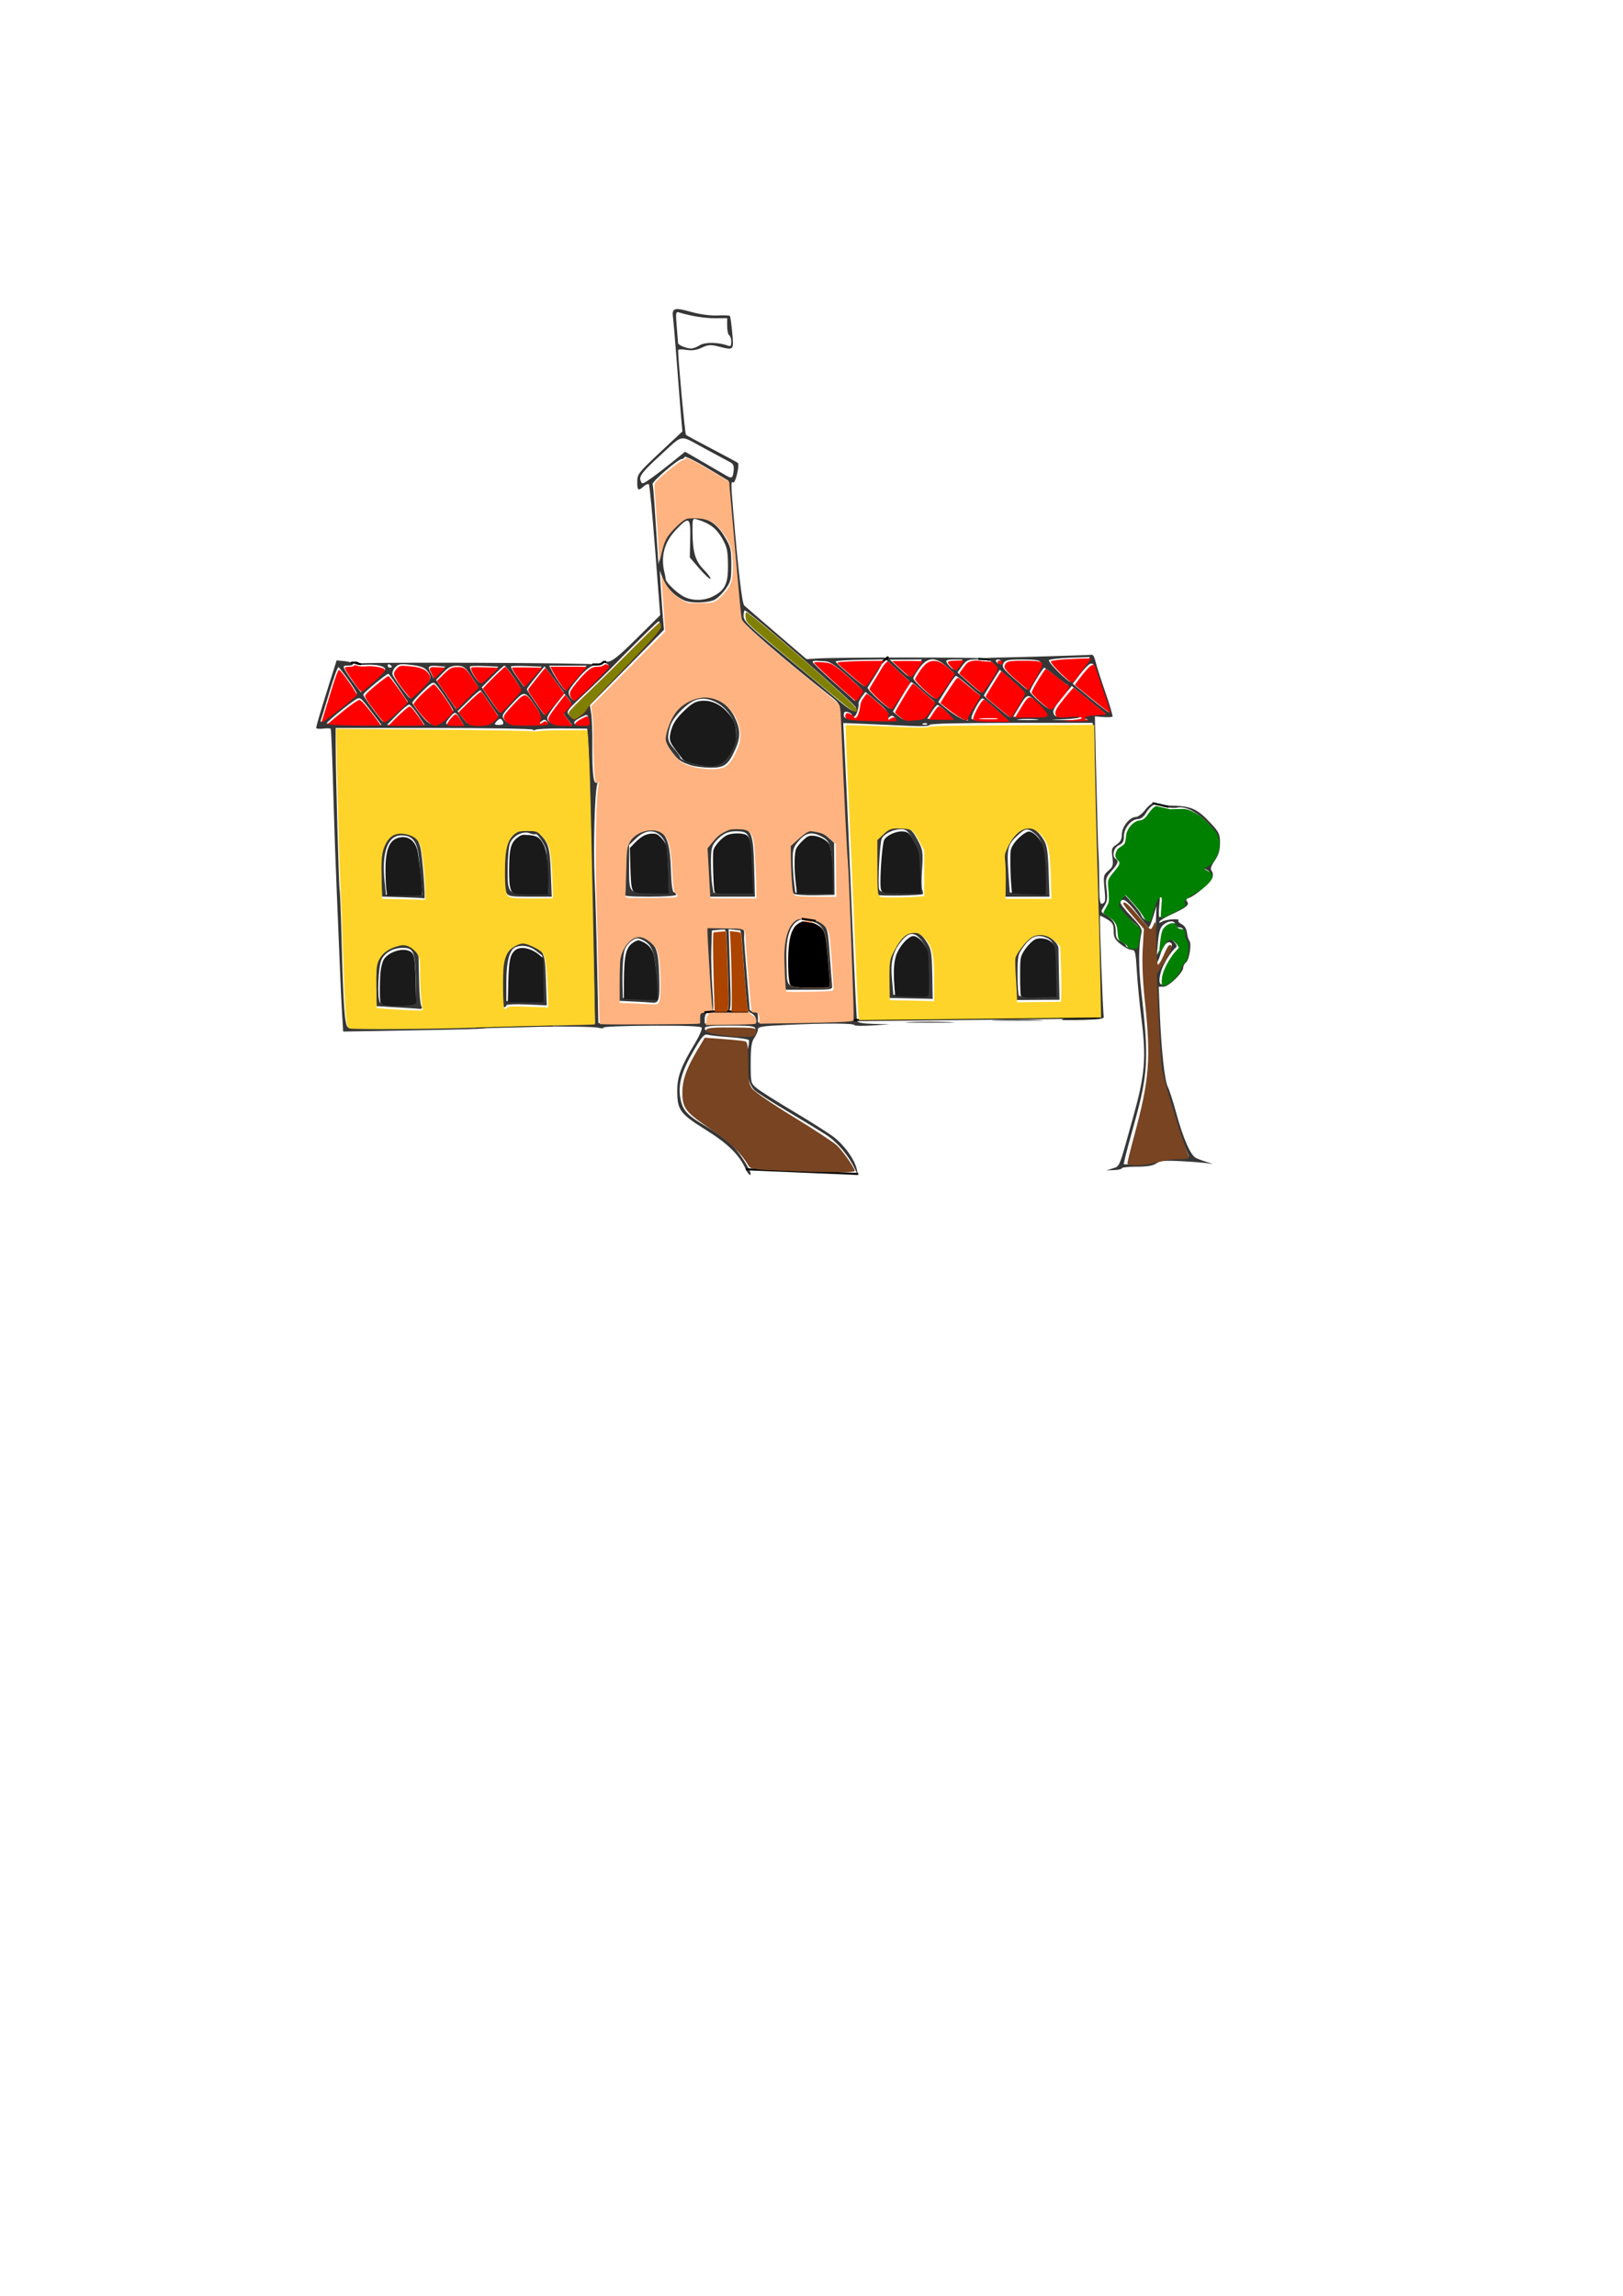 <?xml version="1.0" encoding="UTF-8"?>
<svg width="210mm" height="297mm" version="1.1" viewBox="0 0 210 297" xmlns="http://www.w3.org/2000/svg">
<path d="m96.498 151.26c-0.855-1.882-2.302-3.304-5.218-5.126-3.34-2.088-3.664-2.543-3.651-5.126 9e-3 -1.758 0.513-3.093 2.27-6.007 0.588-0.976 0.99-1.903 0.893-2.06-0.119-0.193-2.224-0.275-6.506-0.253-3.481 0.018-6.271 0.129-6.198 0.245 0.072 0.117-0.28 0.12-0.784 6e-3 -0.503-0.114-3.866-0.175-7.473-0.136-6.448 0.07-6.478 0.067-1.795-0.128 2.619-0.11 5.704-0.214 6.854-0.233l2.092-0.034-0.175-7.607c-0.096-4.184-0.249-11.595-0.339-16.47-0.09-4.875-0.239-10.035-0.33-11.466l-0.165-2.603-3.189-0.025c-1.754-0.014-3.331 0.063-3.506 0.171-0.174 0.108-0.317 0.1-0.317-0.018-2.1e-5 -0.118-5.745-0.214-12.766-0.214h-12.766l0.009 2.514c0.015 3.97 0.406 18.082 0.513 18.521 0.054 0.218 0.169 3.195 0.257 6.615 0.207 8.035 0.388 10.643 0.766 11.027 0.23 0.234 2.476 0.266 9.038 0.126 4.802-0.102 8.781-0.153 8.841-0.113 0.337 0.22-0.919 0.278-9.28 0.423l-9.17 0.16-0.15-2.438c-0.082-1.341-0.214-4.165-0.293-6.275-0.079-2.11-0.255-6.396-0.392-9.525s-0.326-8.486-0.42-11.906c-0.15-5.409-0.272-8.498-0.356-9.009-0.013-0.08-0.441-0.097-0.95-0.037-0.509 0.059-0.926 0.016-0.926-0.096 0-0.253 0.609-2.31 1.761-5.946l0.882-2.785 1.06 0.101c1.158 0.11 1.472 0.575 0.389 0.575-0.613 0-0.643 0.051-0.355 0.595 0.174 0.327 0.702 1.103 1.173 1.723l0.857 1.127 1.625-1.358c0.894-0.747 1.583-1.486 1.531-1.642-0.139-0.416-1.208-0.638-2.64-0.548-0.691 0.043-1.257-0.023-1.257-0.147 0-0.232 31.21-0.114 31.443 0.119 0.072 0.072-0.14 0.13-0.469 0.13-0.589 0-1.562 0.875-2.851 2.563-0.536 0.702-0.593 0.937-0.343 1.405 0.166 0.309 0.403 0.525 0.529 0.48 0.392-0.142 4.499-4.194 4.499-4.44 0-0.128-0.208-0.288-0.463-0.355-0.268-0.07-0.138-0.134 0.308-0.152 0.61-0.024 1.405-0.658 3.8-3.029l3.029-2.998-0.646-8.377c-0.355-4.607-0.725-8.457-0.822-8.553-0.097-0.097-0.395 0.021-0.662 0.263-0.712 0.644-0.841 0.553-0.841-0.593 0-0.973 0.169-1.191 2.921-3.77l2.921-2.738-0.142-1.587c-0.078-0.873-0.323-3.969-0.543-6.879-0.221-2.91-0.459-5.726-0.529-6.256-0.168-1.265 0.144-1.359 2.408-0.724 1.08 0.303 2.442 0.484 3.331 0.444 0.827-0.038 1.557-0.012 1.621 0.059 0.065 0.07 0.202 1.05 0.304 2.178 0.211 2.313 0.242 2.283-1.831 1.761-0.956-0.241-1.31-0.213-2.107 0.165-0.671 0.318-1.274 0.404-2.01 0.286-0.579-0.093-1.053-0.078-1.053 0.033-0.004 1.254 0.882 10.828 1.014 10.955 0.098 0.094 1.606 0.913 3.352 1.821 1.746 0.908 3.257 1.724 3.357 1.814 0.269 0.242-0.316 2.707-0.601 2.531-0.302-0.186-0.3 0.06 0.029 3.982 0.631 7.523 1.118 11.661 1.405 11.934 0.169 0.161 2.051 1.787 4.181 3.615l3.873 3.323 1.551-0.092c2.604-0.154 20.789-0.159 20.943-0.006 0.079 0.079-0.285 0.144-0.809 0.144-0.768 0-1.068 0.163-1.551 0.841l-0.599 0.841 1.425 1.276c0.784 0.702 1.491 1.275 1.573 1.274 0.081-0.001 0.611-0.721 1.177-1.6 1.013-1.572 1.021-1.605 0.517-2.074-0.282-0.262-0.685-0.545-0.897-0.628-0.212-0.083 0.27-0.16 1.07-0.17 2.443-0.03 12.268-0.323 12.535-0.373 0.138-0.026 0.346 0.369 0.463 0.879s0.686 2.291 1.267 3.96c0.58 1.669 0.996 3.093 0.925 3.164-0.072 0.072-0.613 0.095-1.204 0.053l-1.073-0.078 0.196 8.555c0.108 4.705 0.229 8.853 0.269 9.216 0.04 0.364 0.083 1.997 0.095 3.63 0.019 2.597 0.075 2.948 0.442 2.807 0.351-0.135 0.391-0.449 0.244-1.911-0.166-1.653-0.138-1.782 0.502-2.339 0.596-0.519 0.658-0.729 0.517-1.758-0.145-1.055-0.093-1.213 0.533-1.623 0.512-0.336 0.694-0.679 0.694-1.312 0-0.989 1.016-2.257 1.808-2.257 0.281 0 0.828-0.417 1.217-0.926 0.388-0.509 0.909-0.918 1.156-0.908 0.374 0.015 0.36 0.062-0.082 0.276-0.292 0.142-0.733 0.61-0.98 1.04-0.272 0.474-0.667 0.782-1.002 0.782-0.874 0-1.852 1.159-1.852 2.195 0 0.699-0.146 0.962-0.661 1.197-0.681 0.31-0.933 1.436-0.397 1.768 0.427 0.264 0.314 0.587-0.549 1.57-0.762 0.868-0.802 1.018-0.635 2.359 0.144 1.15 0.084 1.577-0.303 2.167-0.467 0.713-0.467 0.744 0.016 1.023 1.078 0.624 1.47 1.219 1.47 2.23 0 0.827 0.123 1.072 0.661 1.317 0.364 0.166 0.661 0.423 0.661 0.572 0 0.307 1.317 0.378 1.334 0.072 6e-3 -0.109 0.111-0.712 0.232-1.339 0.206-1.063 0.17-1.178-0.53-1.696-0.413-0.305-1.1-0.99-1.527-1.522-0.769-0.956-0.772-0.974-0.288-1.612l0.489-0.645 1.071 1.18c0.589 0.649 1.135 1.382 1.213 1.629 0.18 0.567 0.9 0.862 1.046 0.428 0.06-0.179 0.235-0.818 0.389-1.42 0.154-0.602 0.45-1.235 0.657-1.407 0.322-0.267 0.355-0.097 0.226 1.16-0.084 0.81-0.072 1.473 0.025 1.473s0.897-0.364 1.777-0.808c1.265-0.638 1.539-0.882 1.308-1.161-0.23-0.278 6e-3 -0.522 1.104-1.144 2.284-1.294 3.046-2.51 1.899-3.033-0.654-0.298-0.659-0.316-0.129-0.512 0.761-0.281 1.609-1.766 1.61-2.818 1e-3 -1.127-0.36-1.78-1.692-3.06-1.279-1.229-2.593-1.835-3.56-1.641-0.385 0.077-1.117 0.039-1.626-0.084-0.724-0.176-0.493-0.212 1.06-0.166 2.377 0.07 3.16 0.43 4.836 2.222 1.13 1.208 1.248 1.455 1.248 2.607 0 0.932-0.183 1.542-0.681 2.275-0.51 0.751-0.609 1.09-0.393 1.35 0.165 0.199 0.202 0.575 0.086 0.88-0.238 0.626-2.228 2.34-3.001 2.585-0.403 0.128-0.466 0.256-0.254 0.512 0.327 0.394-0.182 0.794-2.16 1.695-0.681 0.31-1.319 0.695-1.419 0.856-0.131 0.212-0.033 0.213 0.363 7.9e-4 0.58-0.31 2.374-0.41 2.079-0.116-0.096 0.096 0.092 0.307 0.419 0.469 0.373 0.185 0.627 0.588 0.683 1.082 0.049 0.433 0.19 0.91 0.314 1.059 0.317 0.384-4e-3 2.44-0.437 2.8-0.199 0.165-0.363 0.464-0.363 0.665 0 0.654-1.871 2.482-2.541 2.482h-0.628l0.139 3.373c0.201 4.854 0.626 8.779 1.036 9.573 0.196 0.379 0.677 1.868 1.07 3.31 0.931 3.417 1.876 5.567 2.597 5.908 0.317 0.15 0.992 0.401 1.502 0.558 0.748 0.231 0.774 0.258 0.132 0.139-0.437-0.081-2.005-0.211-3.485-0.289-2.209-0.116-2.801-0.066-3.3 0.284-0.424 0.297-1.192 0.426-2.534 0.426-1.059 0-1.926 0.089-1.926 0.198-2.6e-4 0.109-0.447 0.217-0.992 0.24l-0.992 0.042 0.827-0.269c0.91-0.296 0.761 0.079 2.604-6.561 1.578-5.685 1.737-7.662 1.054-13.097-0.22-1.746-0.472-4.395-0.562-5.887-0.146-2.436-0.214-2.712-0.668-2.712-0.278 0-0.916-0.327-1.417-0.728-0.749-0.598-0.912-0.905-0.912-1.724-1e-5 -0.837-0.135-1.078-0.848-1.512-0.466-0.284-0.88-0.483-0.919-0.444-0.096 0.096 0.37 12.654 0.485 13.07 0.068 0.244-0.638 0.348-2.736 0.402-1.555 0.04-2.786 0.032-2.736-0.018 0.185-0.185 1.115-0.276 3.015-0.295l1.95-0.02-0.195-9.327c-0.107-5.13-0.227-9.505-0.266-9.723-0.039-0.218-0.159-4.594-0.266-9.723l-0.195-9.327h-10.552c-6.664 0-10.552 0.095-10.552 0.258 0 0.157-0.954 0.21-2.447 0.137-1.346-0.067-3.86-0.179-5.587-0.249l-3.14-0.129 0.171 3.365c0.26 5.135 0.626 13.425 1.089 24.664 0.231 5.603 0.468 10.335 0.529 10.517 0.073 0.221 0.793 0.347 2.168 0.38l2.059 0.049-2.249 0.149c-1.237 0.082-2.289 0.06-2.337-0.049-0.108-0.244-3.691-0.254-8.709-0.024-3.23 0.148-3.77 0.234-3.77 0.602 0 0.236-0.208 0.724-0.463 1.083-0.365 0.516-0.463 1.204-0.463 3.259 0 2.573 0.01 2.613 0.794 3.257 0.437 0.359 2.52 1.68 4.63 2.937 2.11 1.257 4.442 2.728 5.183 3.269 1.446 1.057 2.887 3.05 3.134 4.337 0.148 0.77 0.139 0.765-0.273-0.132-0.761-1.657-2.242-3.424-3.636-4.338-0.751-0.492-2.998-1.862-4.992-3.044-1.995-1.182-3.932-2.416-4.305-2.741-0.91-0.794-1.391-3.374-0.953-5.111 0.166-0.658 0.243-1.292 0.171-1.408-0.072-0.116-1.176-0.285-2.455-0.376-1.278-0.09-2.563-0.234-2.856-0.319-0.443-0.128-0.742 0.206-1.799 2.015-1.581 2.706-2.071 4.446-1.743 6.2 0.3 1.606 0.868 2.214 3.532 3.776 1.166 0.684 2.639 1.78 3.274 2.435 1.141 1.177 2.648 3.704 2.21 3.704-0.125 0-0.375-0.327-0.557-0.728zm52.924-1.006c0.445-0.23 1.499-0.383 2.635-0.383 1.412 0 1.859-0.084 1.756-0.331-0.868-2.091-1.311-3.344-1.896-5.358-0.38-1.31-0.873-2.788-1.094-3.285-0.548-1.23-0.86-4.236-1.06-10.209l-0.169-5.027 1.126-1.672c0.811-1.204 1.045-1.753 0.838-1.96-0.427-0.427-1.043 0.192-1.409 1.415-0.583 1.946-0.798 1.087-0.653-2.611l0.143-3.638-0.425 1.389c-0.234 0.764-0.497 1.383-0.585 1.375-0.088-8e-3 -0.76-0.812-1.493-1.786-1.268-1.685-1.94-2.141-2.165-1.466-0.056 0.168 0.567 0.99 1.385 1.828 1.105 1.132 1.453 1.665 1.354 2.076-0.416 1.731-0.423 4.352-0.022 7.829 0.977 8.478 0.866 10.486-0.935 16.933-0.549 1.964-1.079 3.949-1.179 4.41l-0.181 0.838 1.643 8e-3c0.933 4e-3 1.964-0.158 2.384-0.375zm-51.781-16.677c0.323-0.842 0.107-0.904-3.147-0.904-2.701 0-3.307 0.07-3.307 0.381 0 0.255 0.416 0.435 1.257 0.546 0.691 0.091 1.435 0.203 1.654 0.25 0.218 0.047 1.069 0.099 1.89 0.115 1.137 0.023 1.531-0.069 1.654-0.388zm-7.165-2.029c-0.043-0.63 0.045-0.725 0.661-0.707 0.391 0.011 0.562 0.081 0.381 0.154-0.182 0.073-0.331 0.421-0.331 0.773v0.639h3.307c3.143 0 3.307-0.027 3.307-0.535 0-0.306-0.268-0.657-0.626-0.82-0.607-0.277-0.636-0.439-0.992-5.484l-0.367-5.199-0.77-0.088-0.77-0.088 0.171 5.313c0.159 4.935 0.139 5.313-0.288 5.309-0.299-3e-3 -0.352-0.072-0.153-0.199 0.228-0.145 0.249-1.485 0.082-5.221-0.124-2.764-0.232-5.064-0.241-5.109-0.009-0.046-0.402-0.046-0.875 0l-0.86 0.083-0.073 2.381c-0.04 1.31 0.023 3.67 0.141 5.245 0.118 1.575 0.136 2.912 0.041 2.971-0.095 0.059-0.25-1.23-0.344-2.864-0.094-1.634-0.244-4.132-0.332-5.551l-0.161-2.58h2.415c2.548 0 2.553 3e-3 2.475 1.323-0.013 0.218 0.145 2.361 0.35 4.763 0.205 2.401 0.376 4.455 0.379 4.564 3e-3 0.109 0.244 0.198 0.535 0.198 0.401 0 0.529 0.176 0.529 0.728v0.728l6.019-0.091c3.311-0.05 6.089-0.169 6.174-0.265 0.085-0.096 0.065-2.317-0.044-4.937-0.11-2.619-0.275-7.084-0.368-9.922-0.093-2.838-0.217-5.457-0.276-5.821-0.059-0.364-0.182-2.447-0.274-4.63-0.092-2.183-0.269-5.993-0.393-8.467-0.124-2.474-0.229-5.093-0.233-5.821-6e-3 -1.279-0.053-1.359-1.403-2.42-5.524-4.343-11.209-9.252-11.368-9.817-0.101-0.357-0.249-1.619-0.331-2.805-0.081-1.186-0.276-3.465-0.433-5.066s-0.425-4.515-0.595-6.475l-0.31-3.565-2.777-1.664c-1.527-0.915-2.817-1.543-2.866-1.396s-0.215 0.268-0.369 0.268c-0.485 0-3.885 2.931-3.78 3.259 0.055 0.172 0.164 1.325 0.243 2.562 0.079 1.237 0.226 3.499 0.326 5.027l0.182 2.778 0.299-1.455c0.371-1.805 0.615-2.243 1.986-3.572 0.976-0.946 1.228-1.056 2.362-1.04 1.725 0.025 2.89 0.765 3.929 2.495 0.783 1.303 0.86 1.625 0.86 3.586 0 1.98-0.065 2.245-0.803 3.263-0.441 0.609-1.117 1.227-1.5 1.373-0.853 0.324-2.668 0.38-3.538 0.109-1.168-0.364-2.574-1.697-3.005-2.848l-0.419-1.118 0.14 2.249c0.077 1.237 0.201 2.963 0.276 3.837l0.136 1.587-9.597 9.745 0.179 1.081c0.099 0.594 0.166 2.483 0.149 4.197-0.035 3.518 0.175 5.214 0.577 4.648 0.171-0.242 0.189-0.143 0.053 0.305-0.325 1.077-0.521 8.311-0.333 12.303 0.096 2.037 0.241 7.038 0.321 11.112 0.08 4.075 0.151 7.44 0.156 7.479 0.005 0.039 2.957 0.039 6.558 0l6.548-0.071zm-8.483-1.982-1.918-0.091 0.004-2.965c0.004-2.585 0.081-3.1 0.601-4.019 0.755-1.332 1.766-1.747 2.778-1.138 1.492 0.898 1.728 1.523 1.836 4.872 0.103 3.182-0.015 3.599-0.987 3.48-0.218-0.027-1.26-0.09-2.315-0.14zm2.906-3.158c-0.13-3.17-0.505-4.205-1.743-4.803-0.626-0.303-0.821-0.291-1.387 0.08-0.363 0.238-0.782 0.753-0.932 1.146-0.241 0.629-0.362 3.132-0.265 5.476l0.033 0.794 4.413 0.17zm16.493-1.228c-0.267-4.222 0.62-6.57 2.458-6.507 0.645 0.022 0.631 0.043-0.182 0.277-1.343 0.387-1.981 2.041-1.917 4.974 0.086 3.955-0.135 3.57 2.136 3.721 1.091 0.073 2.315 0.094 2.719 0.048 0.709-0.081 0.73-0.128 0.599-1.323-0.074-0.681-0.193-2.223-0.264-3.425-0.15-2.544-0.407-3.147-1.554-3.646-0.693-0.302-0.738-0.367-0.259-0.375 0.319-6e-3 0.898 0.263 1.286 0.596 0.667 0.574 0.719 0.793 0.951 4.035 0.135 1.886 0.271 3.666 0.302 3.958 0.053 0.502-0.101 0.529-3.019 0.529h-3.075zm-20.634-9.436c0.147-0.147 0.228-1.482 0.187-3.074-0.056-2.19 0.025-3.02 0.368-3.742 0.697-1.47 2.973-2.145 4.239-1.259 0.834 0.584 1.184 1.959 1.265 4.971 0.046 1.685 0.183 2.716 0.369 2.779 0.163 0.054 0.297 0.208 0.297 0.341 0 0.135-1.552 0.243-3.493 0.243-2.283 0-3.403-0.09-3.233-0.26zm5.627-3.425c-0.079-2.703-0.172-3.263-0.648-3.903-0.859-1.156-2.156-1.157-3.38-2e-3l-0.96 0.905 0.004 2.482c0.006 3.831-0.111 3.673 2.699 3.673h2.377zm5.241 0.481-0.172-3.204 0.811-1.024c0.902-1.138 2.402-1.714 3.717-1.425 1.295 0.284 1.498 0.931 1.604 5.086l0.096 3.77h-5.883zm5.601-0.922c-0.108-4.021-0.256-4.341-2.006-4.341-1.072 0-1.784 0.351-2.608 1.287-0.525 0.596-0.616 0.987-0.62 2.682-3e-3 1.091 0.068 2.431 0.159 2.977l0.164 0.992h5.008zm5.445 3.729c-0.234-0.181-0.364-1.208-0.415-3.267l-0.075-3.002 1.132-1.056c0.701-0.654 1.285-0.997 1.536-0.9 0.222 0.085 0.631 0.155 0.908 0.155 0.277 0 0.877 0.334 1.334 0.742l0.831 0.742 0.03 3.374 0.03 3.374-2.485 0.051c-1.367 0.028-2.639-0.068-2.826-0.214zm4.92-3.06c0-3.206-0.165-3.749-1.318-4.346-1.235-0.639-1.978-0.501-2.888 0.536-0.715 0.814-0.821 1.132-0.819 2.447 1e-3 0.832 0.077 2.137 0.169 2.901l0.167 1.389h4.689zm-18.258-13.563c-1.337-0.447-1.669-0.703-2.599-1.999-0.61-0.851-0.792-1.343-0.684-1.852 0.354-1.667 1.002-2.974 1.843-3.711 2.438-2.14 5.684-1.557 7.122 1.28 0.808 1.594 0.838 2.667 0.119 4.252-0.917 2.023-1.417 2.384-3.265 2.361-0.884-0.011-2.025-0.16-2.536-0.331zm3.957-0.303c0.928-0.48 1.99-2.568 1.96-3.851-0.07-2.888-3.328-5.31-5.56-4.133-1.24 0.654-2.707 2.274-2.994 3.305-0.411 1.479-0.338 1.881 0.522 2.86 0.437 0.497 0.794 1.014 0.794 1.149 0 0.349 2.189 0.921 3.916 1.024 0.335 0.02 0.948-0.139 1.362-0.354zm58.377 27.848c0.497-0.469 0.903-1.045 0.903-1.282 0-0.236 0.224-0.633 0.498-0.881 0.546-0.494 0.722-2.425 0.271-2.969-0.142-0.171-0.24-0.413-0.217-0.537 0.108-0.603-0.069-0.888-0.551-0.888-0.294 0-0.529-0.176-0.529-0.397 0-0.539-0.88-0.501-1.53 0.066-0.389 0.34-0.57 0.92-0.681 2.183l-0.15 1.72 0.517-0.975c0.284-0.536 0.649-1.057 0.81-1.157 0.382-0.236 1.526 0.891 1.165 1.148-0.638 0.455-1.696 2.168-1.972 3.191-0.494 1.836 0.043 2.121 1.467 0.777zm-103.68-34.575c-1.368-1.804-1.392-1.82-2.037-1.411-0.954 0.604-3.566 2.748-3.669 3.011-0.049 0.124 1.527 0.226 3.501 0.226h3.589zm6.092 0.516c-0.474-0.72-0.985-1.315-1.136-1.323-0.151-0.008-0.861 0.581-1.578 1.309l-1.303 1.323h4.879zm3.643 0.472c0.505-0.46 0.919-0.923 0.919-1.029 0-0.228-1.757-2.859-2.281-3.417-0.316-0.336-0.539-0.215-1.687 0.916-0.728 0.717-1.323 1.386-1.323 1.488 0 0.102 0.479 0.791 1.065 1.531 1.281 1.621 1.971 1.727 3.308 0.51zm1.803 0.043c-0.545-0.922-0.663-0.955-1.2-0.331-0.87 1.013-0.825 1.125 0.447 1.125h1.221zm4.354 0.19 0.568-0.604-1.068-1.574c-0.588-0.866-1.123-1.629-1.19-1.695-0.067-0.067-0.765 0.515-1.553 1.293l-1.431 1.414 0.676 0.886c0.614 0.805 0.802 0.886 2.053 0.886 1.093 0 1.495-0.125 1.945-0.604zm1.208 0.207c-0.084-0.218-0.244-0.397-0.356-0.397-0.112 0-0.352 0.179-0.533 0.397-0.278 0.335-0.223 0.397 0.356 0.397 0.501 0 0.644-0.107 0.533-0.397zm5.702-0.028c-0.252-0.303-0.388-0.312-0.712-0.044-0.342 0.284-0.373 0.247-0.213-0.256 0.135-0.427-0.03-0.903-0.601-1.733-1.356-1.971-1.413-1.98-2.86-0.44-1.552 1.652-1.587 1.736-0.999 2.386 0.407 0.449 0.805 0.512 3.082 0.489 2.227-0.023 2.569-0.082 2.303-0.402zm2.629-0.367-0.585-0.792 0.586-0.624c0.576-0.614 0.578-0.634 0.089-1.237l-0.497-0.613-1.099 1.391c-0.605 0.765-1.099 1.535-1.099 1.711 0 0.629 0.654 0.955 1.913 0.955h1.278zm2.751 0.13c-0.149-0.779-0.135-0.776-1.136-0.258-1.073 0.555-0.978 0.919 0.241 0.919 0.947 0 1.012-0.048 0.895-0.661zm43.784 0.502c-0.088-0.088-0.316-0.097-0.507-0.021-0.211 0.084-0.148 0.147 0.16 0.16 0.279 0.011 0.435-0.051 0.347-0.139zm-75.335-2.451c0.8-0.644 1.496-1.277 1.546-1.406 0.072-0.185-1.169-2.016-2.35-3.468-0.093-0.115-0.623 1.314-1.177 3.175-0.554 1.861-1.071 3.556-1.149 3.767-0.16 0.433 0.863-0.243 3.13-2.068zm7.05 0.657 1.097-1.046-1.202-1.807c-0.661-0.994-1.254-1.807-1.318-1.807-0.253 0-3.246 2.474-3.246 2.683 0 0.199 1.222 1.927 2.281 3.225 0.451 0.553 0.559 0.497 2.388-1.247zm64.129 1.036c-0.277-0.334-0.416-0.348-0.741-0.079-0.339 0.282-0.374 0.251-0.23-0.204 0.135-0.425-0.142-0.799-1.336-1.802l-1.506-1.266-0.47 0.614c-0.259 0.338-0.449 0.733-0.423 0.879 0.088 0.497-0.337 1.72-0.597 1.72-0.143 0-0.26-0.105-0.26-0.234s-0.238-0.296-0.529-0.372c-0.388-0.101-0.529-0.008-0.529 0.348 0 0.57 0.299 0.622 4.208 0.731 2.464 0.069 2.717 0.034 2.412-0.334zm3.268 0.123c0.382-0.001 0.766-0.358 1.197-1.113l0.635-1.111-1.429-1.265c-0.786-0.696-1.488-1.264-1.561-1.264-0.073 5.3e-4 -0.637 0.863-1.254 1.915l-1.122 1.914 0.725 0.606c0.526 0.439 0.935 0.567 1.486 0.463 0.418-0.079 1.014-0.144 1.323-0.145zm6.074 0.099c-0.198-0.081 0.048-0.662 0.686-1.621l0.995-1.494-1.48-1.267c-0.814-0.697-1.556-1.268-1.649-1.269-0.093-0.001-0.647 0.761-1.232 1.693l-1.063 1.696 1.091 0.884c1.092 0.885 2.199 1.502 2.696 1.503 0.146 2.65e-4 0.125-0.056-0.045-0.126zm3.76-1.287c-0.867-0.8-1.665-1.455-1.775-1.455-0.335 0-1.596 2.348-1.417 2.638 0.095 0.153 1.176 0.272 2.468 0.272l2.3-1.01e-4zm-2.195 0.998c0.546-0.057 1.439-0.057 1.984 0s0.099 0.104-0.992 0.104c-1.091 0-1.538-0.047-0.992-0.104zm7.408 0.264c-0.618-0.056-1.631-0.056-2.249 0-0.618 0.056-0.112 0.101 1.125 0.101s1.743-0.046 1.125-0.101zm6.615 7e-3c-1.09-0.21-0.614-0.58 0.851-0.66l1.446-0.079-4.347-3.586-0.612 0.735c-1.645 1.972-1.905 2.401-1.733 2.85 0.151 0.394 0.415 0.443 1.725 0.324 0.851-0.077 1.61-0.037 1.688 0.089 0.078 0.126-0.904 0.269-2.183 0.317-2.013 0.076-1.917 0.091 0.718 0.107 1.673 0.01 2.775-0.033 2.447-0.096zm-65.658-0.625c0.423-0.301 0.772-0.688 0.777-0.86 0.004-0.172 2.195-2.549 4.868-5.283 3.814-3.901 4.83-5.085 4.72-5.504-0.139-0.533-0.14-0.533-0.7-0.007-1.002 0.942-3.968 3.898-5.323 5.306-0.728 0.756-2.422 2.401-3.766 3.656-2.304 2.152-2.418 2.308-2.01 2.76 0.536 0.593 0.504 0.594 1.435-0.069zm47.332-0.382c-0.496-0.511-1.001-0.896-1.124-0.855-0.123 0.041-0.466 0.459-0.764 0.93l-0.542 0.855h3.331l-0.901-0.93zm9.198-0.816c0.473-0.809 0.86-1.569 0.86-1.688 0-0.12-0.699-0.823-1.554-1.564l-1.554-1.347-1.025 1.635c-0.564 0.899-1.025 1.668-1.025 1.708 0 0.129 3.147 2.738 3.296 2.732 0.079-0.003 0.531-0.667 1.004-1.476zm3.77 1.14c0-0.188-0.514-0.846-1.143-1.463-1.284-1.26-1.301-1.254-2.54 0.813l-0.594 0.992h2.138c1.571 0 2.138-0.091 2.138-0.342zm-63.649-1.372 1.238-1.449-2.505-3.358-1.144 1.405c-0.629 0.773-1.144 1.472-1.144 1.554 0 0.143 2.17 3.298 2.269 3.298 0.026 0 0.605-0.652 1.286-1.449zm-5.601-0.298c0.688-0.743 1.252-1.448 1.252-1.568 0-0.296-1.899-3.035-2.103-3.035-0.09 0-0.787 0.632-1.55 1.404l-1.387 1.404 1.106 1.647c0.608 0.906 1.179 1.613 1.268 1.573 0.089-0.041 0.726-0.682 1.414-1.425zm44.643 0.846c0-0.419-13.92-12.592-14.399-12.592-0.084 0-0.154 0.331-0.154 0.735 0 0.631 0.679 1.294 4.813 4.696 2.647 2.179 5.819 4.822 7.049 5.872 2.113 1.805 2.69 2.082 2.69 1.289zm31.743-2.525c-0.578-1.649-1.052-3.041-1.052-3.094 0-0.052-0.149-0.09-0.331-0.084s-0.779 0.593-1.327 1.304l-0.996 1.292 2.285 1.883c1.257 1.036 2.327 1.841 2.379 1.79 0.051-0.051-0.38-1.443-0.958-3.092zm-5.153 0.919c0.671-0.815 0.939-1.324 0.731-1.394-0.18-0.06-0.892-0.577-1.583-1.147-0.691-0.571-1.317-1.034-1.393-1.03-0.18 0.01-1.856 2.783-1.859 3.075-1e-3 0.124 0.564 0.724 1.257 1.334 0.959 0.845 1.322 1.03 1.524 0.778 0.146-0.182 0.741-0.909 1.323-1.615zm-76.372-2.47c-0.784-1.19-0.995-1.347-1.827-1.359-0.737-0.011-1.134 0.185-1.835 0.909l-0.894 0.923 2.564 3.752 2.879-2.879zm55.537 2.385 1.126-1.774-3.046-2.787-3.241 0.045c-1.783 0.025-3.241 0.128-3.241 0.23 0 0.207 3.467 3.174 3.709 3.174 0.084 0 0.61-0.718 1.169-1.595s1.069-1.542 1.134-1.477c0.065 0.065-0.286 0.753-0.779 1.529-0.493 0.776-0.978 1.546-1.078 1.712-0.163 0.272 2.528 2.76 2.953 2.73 0.092-0.006 0.675-0.81 1.294-1.786zm-4.963-0.567c0-0.104-0.9-0.984-2.001-1.955-1.431-1.264-2.222-1.775-2.778-1.799-0.428-0.018-0.956-0.048-1.175-0.066-0.218-0.018-0.427 0.042-0.463 0.135-0.036 0.092 1.178 1.267 2.698 2.611l2.764 2.443 0.477-0.589c0.262-0.324 0.477-0.675 0.477-0.779zm-57.084-0.136c1.371-1.262 1.474-1.584 0.775-2.42-0.333-0.398-0.913-0.606-2.06-0.735-1.394-0.158-1.657-0.114-2.073 0.346-0.262 0.29-0.408 0.706-0.324 0.925 0.202 0.526 2.101 3.064 2.283 3.051 0.078-0.006 0.708-0.531 1.399-1.167zm67.867-0.47 1.071-1.648-0.966-0.854c-1.427-1.262-2.451-1.196-3.478 0.222-0.437 0.604-0.795 1.21-0.795 1.346 0 0.329 2.432 2.559 2.806 2.572 0.161 0.006 0.774-0.731 1.363-1.638zm-47.825-0.998 1.375-1.587h-4.828l0.442 0.86c0.358 0.696 1.428 2.239 1.596 2.3 0.022 0.008 0.659-0.7 1.415-1.573zm59.35-0.1c0.513-0.855 0.87-1.718 0.793-1.918-0.103-0.268-0.72-0.363-2.351-0.363-1.908 0-2.249 0.07-2.482 0.506-0.232 0.433-0.031 0.719 1.379 1.963 0.907 0.801 1.667 1.437 1.689 1.412 0.022-0.025 0.459-0.745 0.972-1.6zm-65.694-1.434c-1.057-0.043-1.98-0.021-2.05 0.05-0.071 0.071 0.27 0.684 0.758 1.363l0.886 1.234 2.328-2.569zm-5.449-5.29e-4c-0.97-0.043-1.819-0.024-1.887 0.043-0.152 0.152 0.38 1.2 0.929 1.829 0.388 0.445 0.476 0.408 1.567-0.661l1.156-1.132zm76.466 1.327c0.282-0.396 0.811-1.119 1.177-1.607l0.664-0.887-2.544 0.093c-1.399 0.051-2.643 0.195-2.764 0.32-0.195 0.201 2.433 2.829 2.807 2.808 0.081-0.005 0.379-0.332 0.661-0.728zm-82.54-1.332c-1.213-0.104-1.367 0.043-0.917 0.882l0.356 0.665 1.534-1.464zm62.173-0.115 0.468-0.728-4.162 0.021 1.292 1.189c1.42 1.307 1.226 1.346 2.402-0.482zm5.277-0.066 0.433-0.661h-1.064c-1.177 0-1.272 0.126-0.627 0.839 0.575 0.635 0.74 0.612 1.258-0.178zm-73.398 0.28c0-0.064-0.119-0.19-0.265-0.28-0.146-0.09-0.265-0.037-0.265 0.117 0 0.154 0.119 0.28 0.265 0.28 0.146 0 0.265-0.052 0.265-0.117zm78.846-0.677c0-0.146-0.186-0.265-0.412-0.265s-0.339 0.119-0.249 0.265c0.09 0.146 0.276 0.265 0.412 0.265s0.249-0.119 0.249-0.265zm-37.33-8.413c1.602-0.799 2.012-1.651 1.979-4.111-0.025-1.883-0.128-2.33-0.804-3.483-0.739-1.26-1.608-1.905-3.203-2.374-0.574-0.169-0.595-0.115-0.584 1.496 0.019 2.748 0.341 3.85 1.461 4.997 0.553 0.567 0.938 1.099 0.854 1.183-0.084 0.084-0.718-0.502-1.409-1.302l-1.256-1.455 0.053-2.397c0.063-2.881-0.139-2.998-1.91-1.104-1.448 1.548-1.929 3.401-1.417 5.454 0.073 0.291 0.141 0.669 0.152 0.84 0.031 0.478 1.627 1.971 2.525 2.362 1.093 0.476 2.473 0.435 3.558-0.105zm-7.83-15.393c0.608-0.433 1.815-1.362 2.682-2.063l1.576-1.276 2.26 1.31c1.243 0.721 2.58 1.498 2.971 1.728 0.83 0.488 0.94 0.423 1.055-0.618 0.063-0.564-0.059-0.854-0.443-1.057-0.291-0.154-1.817-0.975-3.392-1.825-3.278-1.769-2.57-1.893-5.736 1.002-2.177 1.99-2.688 2.641-2.486 3.167 0.212 0.552 0.226 0.549 1.512-0.367zm6.151-17.108c0.653-0.428 2.457-0.405 3.62 0.045 0.367 0.142 0.463 0.039 0.463-0.495 0-0.371-0.119-0.748-0.265-0.838-0.146-0.09-0.265-0.626-0.265-1.191v-1.028l-1.521 0.012c-1.342 0.01-3.128-0.274-4.667-0.742-0.468-0.143-0.49-0.029-0.338 1.796 0.089 1.071 0.165 2.041 0.169 2.155 0.009 0.253 1.024 0.679 1.67 0.702 0.26 0.009 0.77-0.178 1.133-0.416zm27.168 87.548c1.419-0.048 3.741-0.048 5.159 0s0.258 0.086-2.58 0.086-3.998-0.039-2.58-0.086zm11.245-0.265c1.492-0.047 3.932-0.047 5.424 0s0.271 0.086-2.712 0.086c-2.983 0-4.204-0.039-2.712-0.086zm-77.721-1.639-2.514-0.148-0.076-2.566c-0.094-3.203 0.257-4.19 1.765-4.959 0.587-0.3 1.376-0.545 1.752-0.545 0.774 0 1.971 1.058 2.007 1.774 0.013 0.261 0.043 1.666 0.066 3.121 0.023 1.455 0.144 2.854 0.269 3.109 0.177 0.361 0.119 0.452-0.265 0.412-0.27-0.028-1.622-0.117-3.005-0.198zm2.058-0.449c0.592-0.159 0.602-0.222 0.512-3.284-0.103-3.507-0.294-3.956-1.69-3.956-1.212 0-2.284 0.589-2.732 1.502-0.439 0.894-0.595 5.102-0.207 5.576 0.284 0.347 3.024 0.454 4.117 0.162zm11.7-2.486c0-3.403 0.342-4.507 1.599-5.157 0.784-0.405 0.931-0.406 1.973-8e-3 1.85 0.707 1.964 0.958 2.083 4.611l0.106 3.24-2.616-0.115c-1.439-0.063-2.616-0.011-2.616 0.116 0 0.127-0.119 0.231-0.265 0.231-0.16 0-0.265-1.149-0.265-2.919zm5.253-0.814-0.073-2.94-0.829-0.632c-0.815-0.621-1.773-0.793-2.619-0.468-0.779 0.299-1.202 1.883-1.202 4.498v2.481h4.796zm61.149 1.484c-6e-3 -0.728-0.08-2.008-0.164-2.845-0.139-1.375-0.083-1.617 0.58-2.514 1.065-1.439 1.729-1.905 2.722-1.912 0.916-6e-3 2.425 1.17 2.429 1.892 7.9e-4 0.193 0.031 1.772 0.066 3.509l0.065 3.158-5.687 0.035-0.01-1.323zm5.168-2.117c0-3.581-0.159-4.203-1.182-4.627-1.142-0.473-1.965-0.159-2.895 1.106-0.78 1.06-0.817 1.228-0.817 3.661 0 1.402 0.084 2.633 0.186 2.736 0.102 0.102 1.204 0.152 2.447 0.11l2.261-0.076zm-21.613 0.529c-0.045-1.455 0.01-2.687 0.122-2.736 0.113-0.05 0.374-0.495 0.581-0.99 0.949-2.272 2.746-2.902 3.899-1.367 0.948 1.262 1.025 1.609 1.083 4.878l0.053 2.979-5.656-0.118zm5.163-0.62c-0.041-2.654-0.116-3.095-0.661-3.894-1.01-1.479-1.831-1.49-2.933-0.039-1.027 1.354-1.302 2.549-1.099 4.785l0.181 1.996 1.883 0.093c1.036 0.051 2.061 0.084 2.28 0.073 0.331-0.017 0.389-0.516 0.351-3.013zm-67.994-9.763-2.688-0.086-0.09-2.835c-0.073-2.295-9e-4 -3.024 0.378-3.825 0.656-1.387 1.401-1.819 2.649-1.538 1.311 0.296 1.722 0.667 2.026 1.83 0.256 0.977 0.703 6.696 0.516 6.594-0.056-0.031-1.312-0.094-2.79-0.141zm2.424-1.457c-0.067-0.618-0.196-2.064-0.286-3.213-0.195-2.481-0.791-3.335-2.329-3.335-1.756 0-2.558 2.214-2.158 5.955l0.184 1.718h4.71zm10.989 0.877c-0.411-0.767-0.342-5.427 0.095-6.474 0.203-0.486 0.646-1.077 0.985-1.314 0.855-0.599 2.489-0.557 3.126 0.08 1.243 1.243 1.411 1.797 1.538 5.055l0.123 3.165h-2.797c-2.494 0-2.826-0.055-3.071-0.512zm5.332-2.546c-0.045-1.447-0.15-2.869-0.233-3.16-0.195-0.686-1.159-2.053-1.328-1.884-0.072 0.072-0.423 0.02-0.78-0.116-0.856-0.326-2.127 0.321-2.525 1.285-0.163 0.393-0.3 1.89-0.307 3.325-0.014 3.222 0.038 3.275 3.066 3.22l2.189-0.04zm42.66 2.815c-0.061-0.061-0.111-1.707-0.111-3.658v-3.548l0.773-0.773c0.645-0.645 0.989-0.773 2.076-0.773 1.45 0 1.774 0.245 2.666 2.019 0.476 0.947 0.528 1.394 0.39 3.349-0.088 1.241-0.086 2.447 3e-3 2.68 0.089 0.233 0.136 0.503 0.104 0.599-0.063 0.189-5.714 0.29-5.901 0.105zm5.416-3.07c-0.058-2.51-0.138-2.912-0.817-4.101-0.643-1.125-0.87-1.318-1.554-1.318-1 0-2.24 0.622-2.483 1.247-0.256 0.658-0.522 6.016-0.324 6.532 0.133 0.347 0.619 0.423 2.702 0.423h2.539zm11.096 1.031c0.048-1.263-0.029-2.398-0.173-2.541-0.389-0.389 0.685-2.751 1.601-3.522 1.292-1.087 2.537-0.74 3.595 1.002 0.424 0.698 0.543 1.471 0.631 4.101l0.109 3.241-5.85 0.001 0.086-2.282zm5.141-0.96c-0.115-3.304-0.356-4.203-1.33-4.97-0.871-0.685-1.136-0.659-2.092 0.207-1.359 1.231-1.487 1.701-1.281 4.722l0.186 2.73 1.893 0.091c1.041 0.05 2.081 0.114 2.31 0.143 0.363 0.046 0.403-0.332 0.313-2.924z" fill="#363636" stroke-width=".265"/>
<path d="m45.402 85.824c0.045-0.033 0.082-0.078 0.134-0.1 0.031-0.013 0.067 0 0.1 0h0.2 0.167 0.067c0.011 0 0.023-5e-3 0.033 0 0.014 7e-3 0.018 0.028 0.033 0.033 0.021 7e-3 0.045-0.005 0.067 0 0.048 0.012 0.086 0.051 0.134 0.067 0.011 0.004 0.023-5e-3 0.033 0 0.028 0.014 0.039 0.053 0.067 0.067 0.027 0.013 0.073-0.013 0.1 0 0.014 7e-3 0.019 0.026 0.033 0.033 0.013 0.007 0.093-0.007 0.1 0 0 0.049-0.008 0.026 0.033 0.067" fill="none" stroke="#000" stroke-width=".265px"/>
<path d="m76.64 85.957h0.668c0.029 0 0.221 0.006 0.234 0 0.014-7e-3 0.019-0.026 0.033-0.033 0.03-0.015 0.07 0.015 0.1 0 0.01-5e-3 -0.008-0.026 0-0.033 8e-3 -8e-3 0.126 8e-3 0.134 0 0.069-0.069-0.106 0.003 0.033-0.067 0.01-5e-3 0.023 5e-3 0.033 0 0.014-7e-3 0.02-0.025 0.033-0.033 0.021-0.014 0.049-0.016 0.067-0.033 0.008-0.008-0.008-0.026 0-0.033 0.008-0.008 0.023 5e-3 0.033 0 0.062-0.031 0.005-0.069 0.067-0.1 0.01-0.005 0.085 0 0.1 0h0.267" fill="none" stroke="#000" stroke-width=".265px"/>
<path d="m113.99 85.79c0.146-0.11 0.094-0.061 0.167-0.134 0.067-0.067 0.134-0.134 0.2-0.2 0.011-0.011 0.021-0.024 0.033-0.033 0.032-0.024 0.068-0.043 0.1-0.067 0.025-0.019 0.041-0.049 0.067-0.067 0.041-0.028 0.092-0.039 0.134-0.067 0.013-0.009 0.022-0.022 0.033-0.033 0.111-0.111-0.016 0.032 0.033-0.067 7e-3 -0.014 0.026-0.019 0.033-0.033 5e-3 -0.01-8e-3 -0.026 0-0.033 8e-3 -0.008 0.023 5e-3 0.033 0 0.014-7e-3 0.022-0.045 0.033-0.033 0.041 0.041-0.013 0.08-0.033 0.1-0.101 0.101-0.091 0.094-0.223 0.183" fill="none" stroke="#000" stroke-width=".265px"/>
<path d="m126.59 85.189c0.05 0.022 0.098 0.051 0.15 0.067 0.021 0.007 0.044 0 0.067 0h0.217c0.261 0-0.132-0.005 0.134 0.017 0.044 0.004 0.089 0 0.134 0h0.234 0.084c0.011 0 0.023-0.004 0.033 0 0.012 0.004 0.022 0.013 0.033 0.017 0.015 5e-3 0.035-5e-3 0.05 0 0.012 0.004 0.022 0.013 0.033 0.017 0.011 0.004 0.04-0.005 0.05 0 0.014 7e-3 0.019 0.026 0.033 0.033 5e-3 0.002 0.011 0 0.017 0 7e-3 0 0.095 0.002 0.1 0 7e-3 -0.004 0.011-0.011 0.017-0.017" fill="none" stroke="#000" stroke-width=".265px"/>
<path d="m61.539 132.9 9.956-0.267" fill="none" stroke="#000" stroke-width=".265px"/>
<path d="m110.52 131.96 31.799-0.344" fill="none" stroke="#000" stroke-width=".265px"/>
<path transform="scale(.265)" d="m173.37 333.97c-3.906-5.388-5.311-7.717-4.902-8.126 0.182-0.182 1.182-0.33 2.224-0.33s1.972-0.234 2.068-0.521c0.117-0.351 0.719-0.331 1.842 0.061 0.948 0.331 2.691 0.448 4.035 0.271 2.854-0.375 8.108 0.411 9.05 1.353 0.57 0.57 0.167 1.175-2.497 3.741-2.766 2.664-4.091 3.833-8.011 7.061-0.687 0.566-1.198 0.095-3.811-3.51z" fill="#f00" stroke-width=".506"/>
<path transform="scale(.265)" d="m183.57 347.89c-2.075-2.691-4.174-5.638-4.664-6.548-0.879-1.632-0.874-1.673 0.35-3.001 1.898-2.058 9.737-8.286 10.43-8.286 0.542 0 9.247 12.074 9.247 12.825 0 0.902-10.192 9.891-11.225 9.9-0.201 2e-3 -2.063-2.199-4.139-4.89z" fill="#f00" stroke-width=".506"/>
<path transform="scale(.265)" d="m157.12 352.22c0.146-0.382 1.549-4.959 3.118-10.171 3.279-10.894 4.749-15.02 5.35-15.02 0.545 0 5.469 6.573 7.347 9.806l1.442 2.483-2.244 1.996c-2.604 2.318-11.665 9.319-13.812 10.674-1.04 0.656-1.39 0.723-1.201 0.231z" fill="#f00" stroke-width=".506"/>
<path transform="scale(.265)" d="m162.86 353.84-2.994-0.294 4.257-3.588c5.418-4.567 10.497-8.281 11.325-8.281 0.354 0 1.413 0.852 2.353 1.894 2.037 2.257 8.005 10.048 8.005 10.451 0 0.359-18.962 0.21-22.945-0.181z" fill="#f00" stroke-width=".506"/>
<path transform="scale(.265)" d="m198.57 338.77c-3.795-4.604-6.201-8.374-6.201-9.714 0-0.824 0.575-1.889 1.494-2.77 1.456-1.395 1.595-1.423 5.43-1.101 5.401 0.453 7.672 1.172 9.336 2.953 2.123 2.273 1.854 3.554-1.486 7.06-1.597 1.676-3.734 3.707-4.749 4.511l-1.844 1.463z" fill="#f00" stroke-width=".506"/>
<path transform="scale(.265)" d="m210.28 353.36c-1.68-1.025-4.81-4.412-7.012-7.589l-1.406-2.029 1.034-1.452c1.573-2.209 8.082-8.193 8.912-8.193 1.138 0 9.35 11.662 9.35 13.278 0 0.905-4.351 5.022-6.462 6.114-1.998 1.033-2.538 1.018-4.418-0.128z" fill="#f00" stroke-width=".506"/>
<path transform="scale(.265)" d="m192.39 351.49c1.518-1.55 3.848-3.737 5.178-4.86 2.318-1.959 2.457-2.007 3.385-1.166 1.016 0.919 6.067 8.036 6.067 8.548 0 0.163-3.913 0.296-8.695 0.296h-8.695z" fill="#f00" stroke-width=".506"/>
<path transform="scale(.265)" d="m218.14 339.4-4.779-6.99 2.382-2.396c3.864-3.885 4.699-4.356 7.749-4.36 3.334-5e-3 3.858 0.422 7.792 6.353l2.482 3.741-5.319 5.321c-2.925 2.927-5.366 5.321-5.424 5.321-0.058 0-2.255-3.146-4.883-6.99z" fill="#f00" stroke-width=".179"/>
<path transform="scale(.265)" d="m210.91 329.24c-0.599-1.18-1.089-2.304-1.089-2.497 0-0.193 0.173-0.524 0.384-0.736 0.372-0.372 0.477-0.381 3.348-0.271 4.528 0.172 4.426-0.085 1.19 3.018l-2.744 2.631z" fill="#f00" stroke-width=".179"/>
<path transform="scale(.265)" d="m219.74 354.26c-1.099-0.138-1.339-0.281-1.339-0.8 0-0.944 3.24-4.752 4.044-4.752 0.685 0 1.507 1.079 3.711 4.866l0.494 0.848-3.008-0.025c-1.654-0.014-3.41-0.075-3.901-0.137z" fill="#f00" stroke-width=".179"/>
<path transform="scale(.265)" d="m231.15 354.25c-2.184-0.231-2.896-0.788-5.787-4.536l-1.504-1.95 3.923-3.854c3.683-3.619 6.701-6.271 7.122-6.26 0.222 6e-3 0.628 0.574 5.072 7.087 2.807 4.114 3.405 5.096 3.261 5.357-0.442 0.802-3.021 3.095-3.963 3.524-1.554 0.708-4.923 0.97-8.123 0.632z" fill="#f00" stroke-width=".179"/>
<path transform="scale(.265)" d="m244.1 347.78c-0.902-0.841-2.532-3.034-5.405-7.271l-2.957-4.361 2-2.14c2.099-2.245 7.041-7.028 8.235-7.969l0.699-0.551 0.437 0.405c1.068 0.992 5.856 7.8 6.935 9.862 0.333 0.636 0.446 1.057 0.365 1.358-0.227 0.843-4.282 5.53-7.838 9.06l-2.032 2.017z" fill="#f00" stroke-width=".179"/>
<path transform="scale(.265)" d="m233.75 332.85c-1.6-1.66-3.741-5.369-3.741-6.481 0-0.427 0.088-0.509 0.666-0.617 0.724-0.136 10.25 0.075 11.814 0.262l0.962 0.115-3.36 3.283c-3.183 3.11-4.639 4.306-5.24 4.306-0.146 0-0.642-0.39-1.102-0.867z" fill="#f00" stroke-width=".179"/>
<path transform="scale(.265)" d="m253.72 332.14c-2.43-3.42-3.918-5.96-3.647-6.227 0.179-0.177 11.682-0.11 13.377 0.078l1.21 0.134-4.037 4.464c-2.221 2.455-4.14 4.571-4.266 4.702-0.188 0.195-0.658-0.367-2.636-3.151z" fill="#f00" stroke-width=".179"/>
<path transform="scale(.265)" d="m250.36 354c-0.638-0.118-1.465-0.361-1.836-0.542-0.78-0.379-2.184-1.943-2.463-2.746-0.383-1.098 0.431-2.276 4.813-6.966 3.612-3.867 4.805-4.676 6.099-4.14 0.781 0.324 2.183 1.925 4.07 4.649 2.859 4.127 3.441 5.747 2.819 7.841-0.158 0.531-0.287 1.031-0.287 1.111 0 0.322 0.601 0.113 1.376-0.479 0.982-0.75 1.56-0.787 2.231-0.145 0.566 0.543 0.647 1.033 0.198 1.205-1.217 0.467-14.718 0.633-17.018 0.21z" fill="#f00" stroke-width=".179"/>
<path transform="scale(.265)" d="m264.78 347.51c-0.712-0.958-2.601-3.694-4.198-6.08-3.304-4.937-3.142-4.23-1.487-6.485 1.264-1.723 7.036-8.893 7.166-8.902 0.212-0.014 9.3 12.355 9.222 12.551-0.046 0.116-1.68 2.063-3.63 4.328-4.725 5.487-5.476 6.329-5.64 6.329-0.077 0-0.721-0.783-1.433-1.741z" fill="#f00" stroke-width=".179"/>
<path transform="scale(.265)" d="m272.65 354.24c-2.736-0.319-4.378-1.232-4.81-2.675-0.246-0.821 0.02-1.456 1.593-3.809 1-1.495 6.477-8.558 6.566-8.466 0.439 0.455 2.685 3.397 2.879 3.771 0.458 0.885 0.307 1.117-3.106 4.769l-0.595 0.636 2.147 2.897c1.181 1.593 2.147 2.934 2.147 2.98 0 0.133-5.508 0.05-6.82-0.103z" fill="#f00" stroke-width=".179"/>
<path transform="scale(.265)" d="m279.46 341.45c-1.286-1.465-1.539-2.843-0.783-4.266 0.915-1.72 4.596-6.187 7.064-8.571 2.567-2.48 3.771-3.112 5.934-3.113 1.527-1e-3 2.489-0.245 3.245-0.821 0.683-0.521 1.064-0.535 1.828-0.069 0.735 0.448 0.867 0.78 0.518 1.312-0.578 0.882-6.153 6.642-9.848 10.175-4.763 4.554-6.455 6.011-6.98 6.011-0.238 0-0.635-0.267-0.978-0.658z" fill="#f00" stroke-width=".179"/>
<path transform="scale(.265)" d="m275.7 336.63c-1.565-1.733-4.536-6.313-6.046-9.322l-0.908-1.81h8.958c8.513 0 8.945 0.015 8.693 0.312-0.295 0.348-8.678 9.944-9.527 10.905l-0.54 0.612z" fill="#f00" stroke-width=".179"/>
<path transform="scale(.265)" d="m278.89 350.13c-1.209-1.271-1.354-1.677-0.927-2.607 0.369-0.803 4.539-5.015 11.324-11.439 2.603-2.464 9.875-9.638 16.161-15.942 12.009-12.044 16.419-16.313 16.741-16.205 0.314 0.105 0.696 1.426 0.586 2.026-0.304 1.661-4.268 6.219-15.185 17.46-14.203 14.625-20.167 21.108-21.085 22.922-0.263 0.521-0.914 1.344-1.445 1.83-1.402 1.281-4.1 3.039-4.665 3.039-0.348 0-0.749-0.288-1.506-1.084z" fill="#f00" stroke-width=".179"/>
<path transform="scale(.265)" d="m282.68 354.25c-1.919-0.248-2.244-0.795-1.092-1.836 0.759-0.686 3.278-2.116 4.461-2.534 1.178-0.416 1.402-0.067 1.892 2.945 0.065 0.402 0.014 0.755-0.14 0.966-0.396 0.542-2.803 0.757-5.121 0.458z" fill="#f00" stroke-width=".179"/>
<path transform="scale(.265)" d="m410.76 336.08c-6.816-6.039-13.226-12.084-13.226-12.474 0-0.389 1.472-0.48 4.303-0.264 3.24 0.247 3.991 0.525 6.805 2.519 2.336 1.656 6.458 5.235 9.979 8.665l3.03 2.952-0.483 0.841c-0.653 1.137-2.921 3.998-3.169 3.998-0.11 0-3.367-2.806-7.239-6.236z" fill="#f00" stroke-width=".253"/>
<path transform="scale(.265)" d="m421.11 334.31c-3.45-2.605-12.221-10.267-12.221-10.675 0-0.113 0.387-0.277 0.859-0.366 1.483-0.278 10.903-0.642 16.566-0.639l5.43 2e-3 -0.678 0.597c-0.373 0.329-0.615 0.661-0.537 0.739 0.078 0.078-0.425 0.914-1.117 1.857-0.692 0.943-2.086 2.965-3.098 4.493-2.004 3.027-3.456 4.925-3.769 4.925-0.11 0-0.755-0.42-1.435-0.933z" fill="#f00" stroke-width=".253"/>
<path transform="scale(.265)" d="m421.73 351.91c-7.011-0.302-8.633-0.644-8.945-1.888-0.221-0.882 0.257-1.892 0.896-1.892 0.951 0 2.571 0.816 2.796 1.409 0.121 0.319 0.448 0.702 0.726 0.851 0.409 0.219 0.603 0.165 1.022-0.284 0.778-0.835 1.499-3.011 1.755-5.295 0.229-2.049 0.689-2.974 2.918-5.865 0.343-0.445 0.577-0.293 4.019 2.6 2.01 1.69 4.418 3.881 5.349 4.868l1.694 1.796-0.15 1.602c-0.082 0.881-0.075 1.602 0.017 1.602 0.091 0 0.595-0.297 1.119-0.661 1.13-0.783 1.953-0.685 2.605 0.311 0.359 0.549 0.376 0.704 0.094 0.883-0.395 0.25-9.749 0.229-15.916-0.036z" fill="#f00" stroke-width=".253"/>
<path transform="scale(.265)" d="m433.49 345.13c-3.045-2.144-8.942-7.934-8.942-8.781 0-0.192 1.117-2.138 2.482-4.324s2.893-4.715 3.396-5.617c0.503-0.903 1.368-2.084 1.923-2.626l1.009-0.985 3.721 3.384c2.046 1.861 4.548 4.179 5.558 5.151l1.837 1.768-3.208 4.96c-3.308 5.115-5.555 8.298-5.859 8.298-0.096 0-0.959-0.553-1.918-1.228z" fill="#f00" stroke-width=".253"/>
<path transform="scale(.265)" d="m441.32 351.34c-1.76-0.943-4.425-3.259-4.258-3.701 0.256-0.677 5.592-9.642 6.991-11.745 0.735-1.105 1.466-2.048 1.625-2.095 0.159-0.047 1.011 0.51 1.894 1.238 3.199 2.638 9.056 7.868 9.056 8.087 0 0.618-3.064 5.532-4.167 6.681-1.372 1.43-1.175 1.365-5.556 1.844-3.496 0.382-4.388 0.333-5.585-0.308z" fill="#f00" stroke-width=".253"/>
<path transform="scale(.265)" d="m443.62 329.98c-0.417-0.26-2.398-1.993-4.403-3.85l-3.646-3.377 3.851-0.07c2.118-0.038 5.488-0.038 7.489 0l3.639 0.07-2.037 3.157c-2.217 3.435-3.131 4.546-3.74 4.545-0.217-5.2e-4 -0.736-0.214-1.152-0.474z" fill="#f00" stroke-width=".253"/>
<path transform="scale(.265)" d="m455.78 340.47c-3.26-2.318-9.004-7.966-9.004-8.854 0-0.18 0.653-1.368 1.452-2.639 2.934-4.67 4.982-6.344 7.766-6.348 2.506-4e-3 4.627 1.231 8.922 5.195l1.346 1.242-2.211 3.409c-3.591 5.538-6.18 8.839-6.934 8.839-0.084 0-0.686-0.38-1.338-0.843z" fill="#f00" stroke-width=".253"/>
<path transform="scale(.265)" d="m469.61 350.78c-1.808-0.904-5.034-3.192-9.057-6.424l-1.397-1.122 1.156-1.908c0.636-1.05 2.493-3.912 4.126-6.36 2.622-3.932 3.069-4.377 3.818-3.805 0.467 0.356 2.769 2.246 5.116 4.2 2.347 1.954 4.587 3.794 4.977 4.089 0.583 0.44 0.155 1.383-2.38 5.243-1.7 2.588-3.225 5.245-3.39 5.903-0.364 1.45-0.432 1.454-2.969 0.186z" fill="#f00" stroke-width=".506"/>
<path transform="scale(.265)" d="m453.66 351.22c0.053-0.087 0.648-1.023 1.324-2.08 1.926-3.017 3.002-4.328 3.552-4.328 0.664 0 2.65 1.677 5.402 4.564l1.909 2.002h-6.142c-4.881 0-6.122-0.032-6.046-0.158z" fill="#f00" stroke-width=".126"/>
<path transform="scale(.265)" d="m478.5 337.63c-1.214-0.906-3.283-2.682-6.909-5.928-1.519-1.36-2.878-2.567-3.02-2.682-0.253-0.205-0.234-0.242 1.179-2.217 0.79-1.105 1.718-2.308 2.062-2.673 0.874-0.93 1.872-1.397 3.306-1.548 1.592-0.167 3.052-0.152 3.379 0.035 0.165 0.095 1.084 0.196 2.296 0.253 3.294 0.155 3.133 0.125 3.946 0.736 1.002 0.753 2.042 1.75 2.254 2.16 0.374 0.723 0.11 1.55-1.177 3.686-1.992 3.306-5.903 8.918-6.215 8.918-0.061 0-0.557-0.332-1.101-0.739z" fill="#f00" stroke-width=".126"/>
<path transform="scale(.265)" d="m465.99 327.05c-0.76-0.375-2.879-2.78-3.115-3.537-0.108-0.345 0.161-0.623 0.78-0.805 0.258-0.076 1.939-0.172 3.735-0.213l3.266-0.075-1.259 1.881c-1.318 1.97-2.225 2.957-2.713 2.952-0.158-2e-3 -0.47-0.093-0.694-0.204z" fill="#f00" stroke-width=".126"/>
<path transform="scale(.265)" d="m492 349.24c-3.203-2.42-10.568-8.638-10.73-9.059-0.037-0.097 0.575-1.24 1.36-2.541 2.014-3.336 6.168-9.935 6.278-9.974 0.122-0.043 6.923 5.868 8.606 7.48 0.726 0.696 1.712 1.686 2.19 2.2 1.049 1.129 1.053 1.005-0.114 3.329-1.866 3.717-5.567 9.688-6.004 9.688-0.055 0-0.769-0.506-1.587-1.124z" fill="#f00" stroke-width=".126"/>
<path transform="scale(.265)" d="m480.01 352.25c-1.861-0.125-3.395-0.334-4.191-0.57-0.628-0.187-0.644-0.203-0.644-0.672 0-1.53 2.817-7.027 4.583-8.943 0.275-0.298 0.583-0.542 0.685-0.542 0.533 0 3.439 2.454 9.158 7.734l3.385 3.125-5.78-0.019c-3.179-0.01-6.417-0.061-7.195-0.114zm6.892-1.209c0.55-0.11 0.492-0.252-0.142-0.347-2.507-0.376-10.333-0.087-8.492 0.314 0.492 0.107 8.118 0.137 8.634 0.033z" fill="#f00" stroke-width=".126"/>
<path transform="scale(.265)" d="m501.06 336.12c-0.59-0.477-2.038-1.705-3.219-2.729-6.938-6.021-7.959-7.29-7.144-8.886 0.87-1.706 1.992-1.949 9.038-1.954 7.283-5e-3 9.155 0.342 9.155 1.696 0 1.237-1.474 4.303-4.392 9.133-1.172 1.941-2.184 3.546-2.248 3.567-0.064 0.021-0.6-0.351-1.19-0.827z" fill="#f00" stroke-width=".126"/>
<path transform="scale(.265)" d="m512.75 346.27c-0.675-0.24-1.635-0.915-3.422-2.402-1.864-1.552-5.095-4.761-5.422-5.385-0.24-0.458-0.24-0.462 0.049-1.133 0.977-2.27 5.428-9.556 6.416-10.501l0.367-0.351 1.116 0.793c0.614 0.436 2.171 1.642 3.462 2.681 2.829 2.276 5.138 4.002 6.051 4.521 0.371 0.211 0.704 0.46 0.74 0.555 0.108 0.281-0.752 1.924-1.617 3.088-1.53 2.059-6.49 8.047-6.779 8.184-0.354 0.167-0.351 0.167-0.959-0.049z" fill="#f00" stroke-width=".126"/>
<path transform="scale(.265)" d="m495.77 350.09c0.087-0.163 1.034-1.745 2.105-3.516 2.893-4.783 3.648-5.76 4.695-6.073 0.454-0.136 0.565-0.119 1.182 0.183 1.506 0.737 5.786 5.066 7.341 7.424 0.597 0.906 0.583 1.338-0.054 1.648-0.899 0.438-1.875 0.501-8.692 0.566l-6.735 0.064z" fill="#f00" stroke-width=".126"/>
<path transform="scale(.265)" d="m488.42 324.4c-0.346-0.081-0.863-0.43-1.122-0.759-0.185-0.235-0.251-0.379-0.251-0.554 0-0.219 0.104-0.357 0.366-0.486 0.19-0.093 0.241-0.104 0.565-0.116 0.576-0.022 1.043 0.119 1.358 0.409 0.194 0.179 0.277 0.346 0.278 0.564 2e-3 0.276-0.088 0.493-0.293 0.697-0.258 0.257-0.533 0.333-0.902 0.246z" fill="#f00" stroke-width=".032"/>
<path transform="scale(.265)" d="m522.47 332.73c-2.028-1.366-6.882-6.13-8.67-8.51-0.687-0.914-0.829-1.31-0.535-1.492 0.309-0.191 3.565-0.628 6.006-0.807 3.186-0.233 13.295-0.616 13.403-0.508 0.045 0.045-0.44 0.774-1.079 1.62-0.638 0.846-2.296 3.089-3.684 4.984-2.835 3.87-4.014 5.321-4.325 5.321-0.116 0-0.618-0.274-1.115-0.608z" fill="#f00" stroke-width=".179"/>
<path transform="scale(.265)" d="m540.6 347.05c-2.138-1.53-3.968-2.98-10.175-8.062-2.995-2.453-5.504-4.509-5.575-4.569-0.138-0.118 3.154-4.484 5.157-6.838 0.672-0.79 1.656-1.792 2.187-2.226 0.805-0.659 1.071-0.781 1.607-0.736l0.642 0.054 1.113 3.214c4.224 12.2 6.782 20.022 6.606 20.198-0.027 0.027-0.73-0.439-1.562-1.035z" fill="#f00" stroke-width=".179"/>
<path transform="scale(.265)" d="m519.29 351.93c-0.051-0.083 1.009-0.203 2.356-0.266 2.708-0.127 5.731-0.535 6.325-0.853 0.364-0.195 0.368-0.218 0.064-0.44-0.689-0.504-1.952-0.525-8.584-0.145-2.449 0.14-3.352-0.066-3.847-0.878-0.79-1.295-0.298-2.736 1.953-5.718 2.54-3.366 6.48-8.003 6.721-7.911 0.279 0.107 15.974 13.03 15.907 13.097-0.025 0.025-1.446 0.128-3.158 0.23-4.497 0.266-6.35 0.581-7.127 1.21-0.683 0.553-0.214 1.024 1.425 1.429 0.463 0.114-0.185 0.185-2.5 0.275-4.343 0.167-9.425 0.151-9.537-0.03z" fill="#f00" stroke-width=".179"/>
<path transform="scale(.265)" d="m280.05 351.07c-0.536-0.273-1.745-1.527-2.087-2.163-0.34-0.634-0.184-1.201 0.582-2.111 1.204-1.429 4.911-5.116 10.635-10.575 2.714-2.588 8.249-8.041 14.936-14.713 15.166-15.133 17.82-17.699 18.117-17.516 0.226 0.14 0.509 1.08 0.506 1.684-2e-3 0.5-0.162 0.906-0.653 1.66-1.646 2.525-4.967 6.19-15.163 16.732-8.828 9.128-12.892 13.403-15.908 16.734-2.645 2.921-3.756 4.278-4.524 5.519-0.841 1.36-1.958 2.41-4.014 3.771-0.836 0.554-1.853 1.095-2.056 1.095-0.079 0-0.247-0.052-0.373-0.117z" fill="#808000" stroke-width=".063"/>
<path transform="scale(.265)" d="m414.8 345.96c-1.193-0.835-6.324-5.001-11.403-9.258s-14.601-12.195-21.161-17.64c-12.652-10.501-16.92-14.332-17.744-15.925-0.651-1.258-0.684-4.231-0.048-4.231 1.447 0 39.412 32.784 50.308 43.443 2.904 2.841 3.76 3.887 3.619 4.424-0.278 1.064-1.182 0.858-3.571-0.814z" fill="#808000" stroke-width=".358"/>
<path transform="scale(.265)" d="m295.88 500.05-2.927-0.103-0.178-1.504c-0.098-0.827-0.352-10.906-0.565-22.397s-0.584-25.955-0.824-32.143c-0.902-23.233-0.445-55.524 0.856-60.482 0.407-1.552 0.227-1.972-0.564-1.315-0.452 0.375-0.6 0.284-0.922-0.563-0.562-1.478-1.032-10.845-1.048-20.854-9e-3 -5.907-0.188-9.908-0.551-12.315l-0.537-3.565 7.235-7.328c3.979-4.03 12.122-12.256 18.094-18.278l10.859-10.95-0.245-3.514c-0.135-1.933-0.477-6.729-0.76-10.657-0.283-3.929-0.606-8.589-0.717-10.357l-0.202-3.214 1.065 2.44c1.944 4.454 5.647 8.333 10.036 10.513 1.877 0.932 2.203 0.976 7.321 0.976 7.129 0 7.825-0.228 11.246-3.696 4.347-4.405 5.352-7.136 5.343-14.519-9e-3 -7.338-1.288-11.366-5.288-16.649-3.561-4.703-7.233-6.515-13.265-6.546-3.434-0.018-3.886 0.061-5.363 0.929-0.887 0.521-3.028 2.416-4.757 4.21-3.755 3.896-4.855 6.006-6.168 11.837-0.505 2.242-0.952 4.111-0.994 4.153-0.042 0.043-0.443-5.824-0.891-13.036-0.448-7.212-1.035-15.67-1.304-18.795-0.301-3.501-0.364-5.914-0.164-6.288 1.058-1.977 11.554-10.699 13.746-11.423 0.688-0.227 1.251-0.561 1.251-0.742 0-1.054 4.074 0.962 14.332 7.09l7.011 4.188 0.236 3.036c0.13 1.67 1.188 13.643 2.35 26.607 1.163 12.964 2.363 26.384 2.666 29.821s0.714 6.836 0.913 7.552c0.263 0.947 1.313 2.212 3.854 4.643 6.906 6.606 19.591 17.394 35.066 29.822 4.42 3.549 8.301 6.918 8.625 7.486 0.439 0.77 0.647 2.395 0.817 6.39 1.697 39.863 2.874 63.985 3.432 70.357 0.189 2.161 0.745 14.696 1.236 27.857 1.622 43.519 1.773 49.082 1.346 49.508-0.597 0.597-9.134 0.973-28.403 1.25l-17.411 0.251v-2.146c0-2.477-0.618-3.328-2.418-3.328-0.611 0-1.214-0.166-1.34-0.37-0.281-0.455-2.57-27.591-2.9-34.391-0.319-6.552 0.441-6.094-10.379-6.259l-8.319-0.127v1.688c0 2.697 1.746 31.032 2.178 35.351 0.216 2.161 0.527 4.17 0.691 4.464 0.711 1.28 0.791-1.237 0.312-9.779-0.44-7.843-0.64-29.321-0.277-29.666 0.072-0.069 1.508-0.239 3.189-0.377l3.057-0.251 0.448 9.412c0.246 5.176 0.542 13.606 0.656 18.733 0.181 8.102 0.134 9.471-0.362 10.465-0.52 1.042-0.52 1.162-4e-3 1.36 0.943 0.362 1.696-0.42 2-2.076 0.266-1.451-0.163-22.027-0.691-33.14l-0.227-4.783 2.64 0.256c1.452 0.141 2.732 0.365 2.844 0.498 0.112 0.133 0.65 6.751 1.195 14.706 1.058 15.444 1.706 22.089 2.307 23.647 0.206 0.533 1.016 1.374 1.801 1.87 0.785 0.495 1.595 1.214 1.8 1.597 0.57 1.065 0.446 2.419-0.253 2.741-0.344 0.159-5.912 0.35-12.374 0.425l-11.749 0.137 0.21-2.031c0.123-1.191 0.471-2.32 0.842-2.73 0.544-0.601 0.56-0.745 0.111-1.029-0.699-0.442-2.371-0.427-3.224 0.029-0.573 0.307-0.691 0.761-0.691 2.662v2.293l-1.161 0.195c-1.245 0.209-39.925 0.442-44.802 0.27zm25.865-10.683c1.302-1.984 0.958-18.938-0.49-24.131-0.512-1.836-0.968-2.572-2.606-4.205-2.216-2.21-4.729-3.556-6.639-3.556-3.843 0-8.163 5.114-9.077 10.746-0.204 1.259-0.373 6.588-0.374 11.843l-3e-3 9.554 2.411 0.047c1.326 0.026 4.259 0.159 6.518 0.295s5.349 0.276 6.867 0.31c2.635 0.059 2.788 0.018 3.393-0.903zm84.269-5.664c0.428-0.125 0.859-0.437 0.958-0.693 0.162-0.423-1.215-19.765-1.743-24.464-0.365-3.256-0.86-4.612-2.245-6.148-1.437-1.594-4.314-3.129-5.874-3.135-1.54-5e-3 -1.162 0.609 1.071 1.743 4.821 2.448 5.124 3.42 6.346 20.396 0.304 4.223 0.638 8.11 0.743 8.637 0.134 0.674-0.029 1.178-0.547 1.696-0.676 0.676-1.151 0.736-5.648 0.722-7.717-0.025-12.177-0.485-13.039-1.347-1.003-1.003-1.455-6.355-1.227-14.531 0.3-10.74 2.184-15.198 7.098-16.793 2.957-0.96 2.971-1.334 0.045-1.179-2.212 0.117-2.753 0.285-3.891 1.206-2.974 2.407-4.696 7.488-5.041 14.877-0.198 4.23 0.46 18.636 0.884 19.354 0.208 0.353 20.821 0.033 22.11-0.343zm-76.047-45.697c1.002-0.321 1.031-1.007 0.07-1.649-1.046-0.699-1.323-2.393-1.753-10.74-0.603-11.701-1.614-15.94-4.365-18.295-1.788-1.531-3.974-2.137-6.866-1.905-4.015 0.322-8.021 2.736-9.566 5.763-1.351 2.648-1.457 3.537-1.731 14.508-0.15 5.991-0.328 11.214-0.397 11.607-0.103 0.587 0.129 0.757 1.304 0.952 1.85 0.308 22.25 0.096 23.304-0.242zm39.372-1.157c-0.013-6.559-0.803-23.025-1.219-25.407-0.936-5.363-2.494-6.647-8.064-6.647-3.053 0-3.625 0.111-5.714 1.104-2.875 1.367-4.09 2.382-6.766 5.658l-2.104 2.575 0.677 12.117c0.372 6.665 0.68 12.157 0.685 12.207 5e-3 0.049 5.071 0.089 11.259 0.089h11.25l-3e-3 -1.696zm38.875-11.929-0.142-12.912-1.954-1.769c-3.024-2.737-4.373-3.454-7.639-4.06-2.856-0.53-3.03-0.523-4.372 0.161-0.769 0.392-2.877 2.053-4.685 3.691l-3.288 2.978 6e-3 4.286c8e-3 6.249 0.592 16.301 1.045 17.981 0.215 0.799 0.582 1.571 0.816 1.715 0.96 0.594 3.376 0.759 11.652 0.798l8.703 0.041zm-55.039-50.175c2.006-0.715 4.093-3.135 5.804-6.73 1.868-3.927 2.506-6.294 2.506-9.298 0-6.463-4.426-13.634-10.132-16.414-4.933-2.404-9.611-2.347-14.757 0.178-3.933 1.93-6.669 4.672-8.62 8.637-1.602 3.258-2.921 7.589-2.921 9.597 0 2.733 4.261 9.042 7.643 11.316 4.486 3.017 15.52 4.48 20.475 2.715z" fill="#ffb380" stroke-width=".358"/>
<path transform="scale(.265)" d="m419.08 494.54c-0.177-1.919-0.992-19.286-1.809-38.593-1.679-39.641-1.61-38.094-3.325-74.692-0.695-14.829-1.141-27.084-0.993-27.233 0.149-0.149 8.964 0.113 19.589 0.581 15.496 0.683 19.668 0.729 21.086 0.23 1.325-0.466 11.656-0.664 41.211-0.79l39.443-0.168 0.354 20.352c0.195 11.194 0.572 27.625 0.837 36.515 1.055 35.275 1.45 50.259 1.787 67.725l0.351 18.227-28.986 0.334c-15.942 0.183-42.54 0.484-59.105 0.667l-30.119 0.334zm99.113-9.298c0.092-2.083 0.011-8.154-0.181-13.489l-0.348-9.701-1.742-1.794c-4.007-4.126-9.25-4.969-13.019-2.095-2.475 1.888-6.76 7.656-7.122 9.588-0.163 0.87-0.055 5.214 0.241 9.654s0.537 8.933 0.537 9.985v1.913l21.466-0.273zm-62.049-5.682c-0.016-14.292-0.922-18.014-5.388-22.131-1.773-1.634-2.52-1.987-4.212-1.987-3.918 0-6.334 2.092-9.767 8.46-2.501 4.638-2.589 5.282-2.428 17.666l0.087 6.68 8.46 0.152c4.653 0.083 9.54 0.202 10.859 0.265l2.399 0.113zm56.909-51.518c-0.376-12.031-0.951-15.312-3.274-18.688-5.585-8.118-13.213-5.986-18.097 5.058-1.129 2.554-1.23 3.258-0.887 6.173 0.213 1.81 0.337 6.643 0.274 10.74l-0.115 7.45h22.434zm-66.561 9.793 4.733-0.322 0.025-11.123 0.025-11.123-2.126-4.087c-3.062-5.885-3.802-6.453-8.694-6.675-5.324-0.242-6.162 0.032-9.356 3.053l-2.723 2.575 6e-3 11.922c7e-3 14.46 0.145 15.582 1.95 15.86 2.074 0.319 10.943 0.276 16.161-0.08z" fill="#ffd42a" stroke-width=".506"/>
<path transform="scale(.265)" d="m170.47 502.03c-1.505-0.992-2.035-7.449-2.952-35.979-0.424-13.195-0.997-28.082-1.273-33.082-0.467-8.467-1.042-28.313-1.821-62.83l-0.324-14.343 46.123 0.374c25.368 0.205 47.239 0.55 48.602 0.765s3.306 0.2 4.316-0.035 6.75-0.432 12.756-0.439l10.92-0.012 0.328 3.914c0.18 2.153 0.539 9.824 0.797 17.046 0.633 17.725 2.768 122.43 2.501 122.67-0.117 0.106-8.167 0.338-17.89 0.517-9.723 0.179-27.792 0.658-40.154 1.064-23.645 0.777-60.972 1-61.93 0.369zm35.934-9.589c-0.673-1.722-1.26-9.569-1.269-16.945-0.01-8.083-0.259-9.087-2.868-11.564-2.236-2.122-4.482-2.878-6.923-2.329-5.66 1.272-9.358 4.085-10.778 8.198-0.738 2.139-0.871 4.182-0.8 12.34 0.047 5.377 0.156 9.844 0.242 9.926 0.228 0.218 14.11 1.092 18.773 1.182 3.591 0.069 3.936-7e-3 3.623-0.807zm51.736-0.976 9.574 0.32-0.267-7.69c-0.375-10.804-1.004-16.334-2.072-18.215-0.607-1.07-1.99-2.135-4.187-3.227-4.93-2.449-6.263-2.575-9.467-0.898-3.399 1.78-4.928 4.26-5.702 9.246-0.633 4.077-0.485 20.168 0.195 21.22 0.344 0.533 0.619 0.492 1.391-0.206 0.867-0.784 1.906-0.839 10.536-0.55zm-50.489-56.743c0-6.149-1.356-18.867-2.329-21.837-0.896-2.738-2.888-4.519-6.005-5.37-5.367-1.466-8.81-4e-3 -11.123 4.724-1.771 3.619-2.115 6.909-1.849 17.653l0.219 8.856 6.377 0.157c3.507 0.087 8.252 0.207 10.543 0.267l4.167 0.11zm62.192-2.006c-0.151-7.412-0.884-16.093-1.577-18.665-0.607-2.254-3.081-5.714-5.22-7.3-1.174-0.87-2.156-1.057-5.556-1.057-3.509 0-4.377 0.176-5.769 1.169-3.89 2.775-5.176 7.516-5.163 19.034 8e-3 6.981 0.443 10.509 1.413 11.48 1.012 1.012 4.096 1.305 12.932 1.227l9.058-0.08z" fill="#ffd42a" stroke-width=".506"/>
<path transform="scale(.265)" d="m188.63 434.35c-0.226-1.597-0.413-5.973-0.415-9.723-5e-3 -9.869 1.854-14.457 6.347-15.667 4.461-1.201 7.949 1.141 9.255 6.215 0.68 2.642 2.325 17.505 2.325 21.006 0 1.053-0.167 1.074-8.55 1.074h-8.55z" fill="#1a1a1a" stroke-width=".506"/>
<path transform="scale(.265)" d="m251.2 436.22c-2.015-0.809-2.63-3.321-2.619-10.693 0.018-11.541 0.779-14.365 4.582-16.986 1.545-1.065 2.082-1.154 5.239-0.87 4.069 0.366 5.218 1.169 7.177 5.019 1.369 2.69 2.15 9.564 2.173 19.135l0.012 4.925-7.702-0.032c-4.236-0.018-8.224-0.241-8.861-0.497z" fill="#1a1a1a" stroke-width=".506"/>
<path transform="scale(.265)" d="m188.5 490.78c-1.23-0.26-2.42-0.761-2.644-1.115-0.588-0.927-0.509-12.693 0.112-16.518 0.29-1.787 0.908-3.894 1.375-4.683 2.096-3.548 8.654-5.833 12.324-4.293 2.614 1.097 2.974 2.743 3.301 15.076l0.276 10.427-1.152 0.617c-1.461 0.782-10.639 1.112-13.591 0.489z" fill="#1a1a1a" stroke-width=".506"/>
<path transform="scale(.265)" d="m248.19 479.56c0.251-10.535 0.821-13.335 3.165-15.537 2.525-2.372 8.054-1.302 12.222 2.367l1.621 1.427 0.293 21.466-17.532-7.4e-4z" fill="#1a1a1a" stroke-width=".506"/>
<path transform="scale(.265)" d="m308.54 487.89-3.914-0.172 0.017-8.186c0.028-13.833 1.012-17.536 5.27-19.829 1.648-0.887 1.778-0.888 3.729-8e-3 2.658 1.198 4.405 3.082 5.354 5.773 0.829 2.35 1.694 10.551 1.911 18.126l0.134 4.672-4.293-0.102c-2.361-0.056-6.055-0.179-8.207-0.274z" fill="#1a1a1a" stroke-width=".506"/>
<path transform="scale(.265)" d="m310.35 435.74c-1.945-0.784-2.251-2.247-2.551-12.192l-0.289-9.582 2.477-2.537c3.103-3.177 5.574-4.475 8.518-4.475 1.995 0 2.551 0.258 4.28 1.988 1.093 1.093 2.236 2.855 2.54 3.914 0.304 1.06 0.695 6.757 0.869 12.66l0.316 10.733-7.529-0.032c-4.141-0.018-8.025-0.232-8.632-0.477z" fill="#1a1a1a" stroke-width=".506"/>
<path transform="scale(.265)" d="m348.84 435.11c-0.517-1.658-0.961-17.654-0.551-19.843 0.418-2.229 4.018-6.301 6.692-7.57 2.341-1.111 7.831-1.129 9.506-0.031 1.695 1.11 2.221 3.54 2.524 11.659 0.145 3.889 0.375 9.287 0.511 11.996l0.247 4.925h-9.287c-9.19 0-9.291-0.012-9.642-1.136z" fill="#1a1a1a" stroke-width=".506"/>
<path transform="scale(.265)" d="m388.54 431.18c-0.85-7.471-0.751-14.866 0.226-16.924 0.441-0.93 1.909-2.725 3.261-3.991 2.139-2 2.745-2.3 4.655-2.3 2.911 0 6.931 2.025 8.165 4.114 1.021 1.728 1.734 9.432 1.781 19.246l0.024 4.925h-17.535z" fill="#1a1a1a" stroke-width=".506"/>
<path transform="scale(.265)" d="m341.75 373.38c-5.43-0.995-7.845-1.864-8.76-3.15-0.46-0.647-1.91-2.592-3.223-4.324-2.918-3.849-3.206-5.027-2.197-8.968 0.947-3.696 2.695-6.349 6.686-10.148 3.994-3.801 5.798-4.696 9.514-4.719 3.94-0.025 7.851 1.846 11.084 5.303 3.396 3.631 4.55 6.441 4.563 11.115 9e-3 3.402-0.195 4.229-1.887 7.653-2.111 4.272-4.444 6.648-7.307 7.443-2.37 0.658-3.982 0.62-8.474-0.204z" fill="#1a1a1a" stroke-width=".506"/>
<path transform="scale(.265)" d="m432.16 435.88c-2.013-0.495-2.273-1.139-2.271-5.631 3e-3 -6.827 0.997-18.253 1.743-20.038 0.88-2.105 5.158-4.283 8.547-4.351 3.016-0.06 4.12 0.916 6.634 5.87 1.782 3.51 1.888 4.004 2.295 10.689 0.235 3.855 0.438 8.543 0.452 10.418l0.025 3.409-8.207-0.059c-4.514-0.032-8.662-0.17-9.218-0.307z" fill="#1a1a1a" stroke-width=".506"/>
<path transform="scale(.265)" d="m440.92 486.38-3.869-0.171-0.359-4.792c-0.613-8.175-0.155-13.234 1.507-16.629 2.026-4.141 5.675-7.832 7.743-7.832 1.893 0 4.551 2.413 6.273 5.696 1.018 1.939 1.138 3.017 1.32 11.86 0.11 5.35 0.058 10.293-0.115 10.985-0.344 1.372-0.777 1.403-12.499 0.884z" fill="#1a1a1a" stroke-width=".506"/>
<path transform="scale(.265)" d="m500.6 486.92c-0.97-0.134-1.932-0.51-2.139-0.834-0.207-0.325-0.379-4.553-0.383-9.396-7e-3 -7.85 0.104-9.037 1.026-10.941 1.389-2.869 4.64-6.487 6.535-7.272 1.949-0.807 5.317-0.382 7.035 0.889 2.606 1.928 2.809 2.987 2.989 15.649l0.167 11.743h-2.995c-1.647 0-4.677 0.091-6.733 0.203-2.056 0.112-4.532 0.093-5.501-0.041z" fill="#1a1a1a" stroke-width=".506"/>
<path transform="scale(.265)" d="m502.03 436.57-7.915-0.45-0.384-4.358c-0.211-2.397-0.4-7.199-0.419-10.672-0.034-6.038 0.027-6.419 1.381-8.722 1.631-2.776 5.974-6.43 7.64-6.43 1.789 0 4.707 2.543 6.086 5.303 0.875 1.752 1.415 3.995 1.764 7.324 0.591 5.646 0.687 18.05 0.141 18.29-0.208 0.092-3.94-0.036-8.293-0.284z" fill="#1a1a1a" stroke-width=".506"/>
<path d="m103.73 118.86 1.804 0.267" fill="none" stroke="#000" stroke-width=".265px"/>
<path d="m91.139 130.96 1.036-0.1" fill="none" stroke="#000" stroke-width=".265px"/>
<path d="m92.175 130.86h4.61" fill="none" stroke="#000" stroke-width=".265px"/>
<path transform="scale(.265)" d="m348.82 489.42c-0.649-20.406-0.801-33.748-0.389-34.149 0.141-0.137 5.823-0.67 5.937-0.556 0.16 0.16 0.787 14.195 1.113 24.919 0.298 9.79 0.251 12.067-0.281 13.574l-0.29 0.821h-5.944z" fill="#a40" stroke-width=".253"/>
<path transform="scale(.265)" d="m357.01 493.61c0.282-0.342 0.337-2.165 0.297-9.786-0.047-8.987-0.406-21.919-0.745-26.873l-0.161-2.355 1.811 0.178c3.175 0.313 3.399 0.399 3.617 1.383 0.107 0.481 0.596 6.387 1.087 13.123 1.222 16.761 1.696 21.771 2.275 24.054l0.176 0.694h-4.351c-4.029 0-4.326-0.031-4.005-0.42z" fill="#a40" stroke-width=".253"/>
<path transform="scale(.265)" d="m390.92 482.12c-3.306-0.293-4.708-0.684-5.104-1.425-1.054-1.97-1.328-14.736-0.441-20.616 0.818-5.429 2.404-8.323 5.323-9.716l1.148-0.548 2.736 0.39c2.492 0.355 2.854 0.454 4.07 1.114 4.162 2.259 4.553 3.56 5.743 19.117 0.3 3.929 0.625 7.848 0.721 8.71 0.147 1.318 0.13 1.654-0.108 2.112-0.515 0.996-0.918 1.056-6.994 1.028-3.023-0.014-6.215-0.088-7.093-0.166z" stroke-width=".179"/>
<path d="m96.498 151.26 14.553 0.611" fill="none" stroke="#000" stroke-width=".265px"/>
<path transform="scale(.265)" d="m380.59 571.51c-12.308-0.513-14.171-0.819-15.152-2.487-3.644-6.195-9.322-11.698-18.21-17.648-12.511-8.376-14.056-10.359-14.051-18.034 5e-3 -6.281 2.028-11.893 7.699-21.353l3.24-5.404 9.091 0.662c5 0.364 9.773 0.858 10.607 1.099 1.216 0.351 1.515 2.42 1.515 10.475 0 8.467 0.316 10.459 2.02 12.73 1.111 1.481 10.203 7.684 20.203 13.784 10.001 6.101 19.464 12.31 21.03 13.798 3.005 2.856 8.769 11.057 8.769 12.476 0 0.893-13.885 0.855-36.762-0.099z" fill="#784421" stroke-width="1.012"/>
<path transform="scale(.265)" d="m357.41 506c-2.652-0.25-10.091-1.456-11.043-1.79-1.166-0.41-1.67-0.827-1.599-1.323 0.162-1.132 3.454-1.429 14.338-1.294 7.65 0.095 8.911 0.201 9.732 0.817 0.555 0.417 0.586 1.395 0.076 2.439-0.568 1.163-1.308 1.319-6.148 1.296-2.21-0.011-4.62-0.076-5.357-0.145z" fill="#784421" stroke-width=".179"/>
<path transform="scale(.265)" d="m550.49 567.79c0-0.617 1.553-6.867 3.451-13.89 7.29-26.973 8.073-37.152 5.035-65.418-1.009-9.384-1.401-18.788-1.043-25.033l0.573-10.002-5.018-5.792c-2.76-3.186-5.018-6.071-5.018-6.413 0-1.915 2.549 0.107 7.177 5.693 2.877 3.472 5.575 6.45 5.997 6.617 0.422 0.167 1.231-0.97 1.798-2.525 0.814-2.233 1.048-0.437 1.111 8.536 0.044 6.25 0.444 11.364 0.889 11.364 0.445 0 1.808-2.364 3.029-5.254 1.599-3.786 2.527-4.947 3.319-4.155 0.792 0.792-0.028 2.895-2.935 7.527l-4.034 6.428 0.877 20.203c0.483 11.112 1.174 22.703 1.536 25.759 0.506 4.266 10.061 35.499 13.212 43.184 0.377 0.919-0.976 1.263-4.962 1.263-3.014 0-7.711 0.677-10.438 1.504-5.881 1.784-14.555 2.026-14.555 0.405z" fill="#784421" stroke-width="1.012"/>
<path transform="scale(.265)" d="m567.47 480.96c-0.437-0.529-0.284-3.619 0.273-5.507 1.117-3.787 4.163-8.98 6.8-11.597 0.542-0.537 0.985-1.064 0.985-1.17 0-0.451-0.801-1.705-1.558-2.442-1.567-1.523-2.909-1.88-3.744-0.997-0.707 0.749-1.992 2.777-3.167 5.001-0.582 1.102-1.091 1.972-1.129 1.933-0.129-0.129 0.682-8.207 0.959-9.551 0.15-0.728 0.439-1.767 0.643-2.311 0.734-1.963 3.127-3.671 5.158-3.682 1.226-7e-3 1.645 0.301 1.925 1.411 0.242 0.961 0.744 1.308 2.173 1.504 1.628 0.223 1.859 0.531 1.899 2.54 0.029 1.477 0.079 1.685 0.597 2.492 0.838 1.306 1.068 2.284 1.064 4.531-5e-3 3.271-0.732 5.71-2.135 7.159-0.83 0.858-1.612 2.284-1.612 2.941 0 1.113-2.376 4.167-4.752 6.108-2.154 1.76-3.776 2.366-4.378 1.637z" fill="#008000" stroke-width=".179"/>
<path d="m149.11 103.9 2.079 0.472" fill="none" stroke="#000" stroke-width=".265px"/>
<path transform="scale(.265)" d="m551.6 463.06c-0.4-0.14-0.739-0.442-0.982-0.877-0.424-0.758-1.192-1.377-2.603-2.101-1.853-0.95-2.109-1.473-2.318-4.736-0.156-2.444-0.445-3.592-1.204-4.795-0.684-1.083-2.119-2.375-3.749-3.372-0.807-0.494-1.603-1.049-1.769-1.232-0.366-0.404-0.297-0.589 1.094-2.922 0.527-0.884 1.056-1.969 1.175-2.411 0.298-1.107 0.268-3.5-0.085-6.808-0.442-4.146-0.319-4.517 2.737-8.194 3.039-3.656 3.267-4.381 1.807-5.759-1.299-1.226-1.429-2.535-0.45-4.536 0.478-0.978 0.636-1.122 2.666-2.435 1.286-0.831 1.533-1.378 1.804-3.979 0.199-1.913 0.32-2.403 0.876-3.559 0.841-1.749 2.429-3.46 3.887-4.189 0.597-0.298 1.23-0.543 1.406-0.543s0.724-0.087 1.218-0.193c1.143-0.245 2.392-1.335 3.51-3.064 0.921-1.424 2.361-3.011 3.205-3.532l0.572-0.354 6.922 1.586 2.857-0.078c4.006-0.11 4.414-0.095 5.576 0.205 1.489 0.384 4 1.653 5.853 2.957 2.092 1.472 6.888 6.239 8.027 7.978 2.343 3.575 2.505 7.728 0.464 11.891-1.365 2.783-3.119 4.646-5.059 5.374-0.47 0.176-0.901 0.396-0.959 0.489-0.167 0.271 0.362 0.684 1.755 1.37 2.115 1.042 2.585 2.209 1.646 4.092-1 2.007-3.852 4.402-8.605 7.227-4.246 2.523-4.963 3.306-4.203 4.592 0.277 0.469 0.277 0.536 4e-3 0.953-0.424 0.646-1.222 1.209-3.25 2.289-2.472 1.317-7.397 3.671-7.976 3.813-0.456 0.112-0.483 0.079-0.606-0.736-0.072-0.48 1e-3 -2.42 0.168-4.436 0.355-4.298 0.356-4.407 0.048-4.828-0.235-0.321-0.261-0.319-0.803 0.067-1.135 0.808-1.965 2.712-3.254 7.462-0.5 1.842-0.985 3.491-1.078 3.665-0.366 0.684-1.533 0.567-2.584-0.259-0.245-0.193-0.722-0.899-1.059-1.568-0.86-1.708-2.813-4.232-5.974-7.719-1.491-1.645-2.738-2.991-2.772-2.991-0.034 0-0.751 0.931-1.594 2.069-2.116 2.856-2.11 2.945 0.451 6.159 1.772 2.225 4.209 4.69 6.223 6.296 2.455 1.958 2.548 2.255 1.888 6.011-0.25 1.424-0.546 3.192-0.657 3.929-0.269 1.783-0.484 1.967-2.27 1.954-0.75-6e-3 -1.639-0.106-1.975-0.223z" fill="#008000" stroke-width=".179"/>
</svg>
